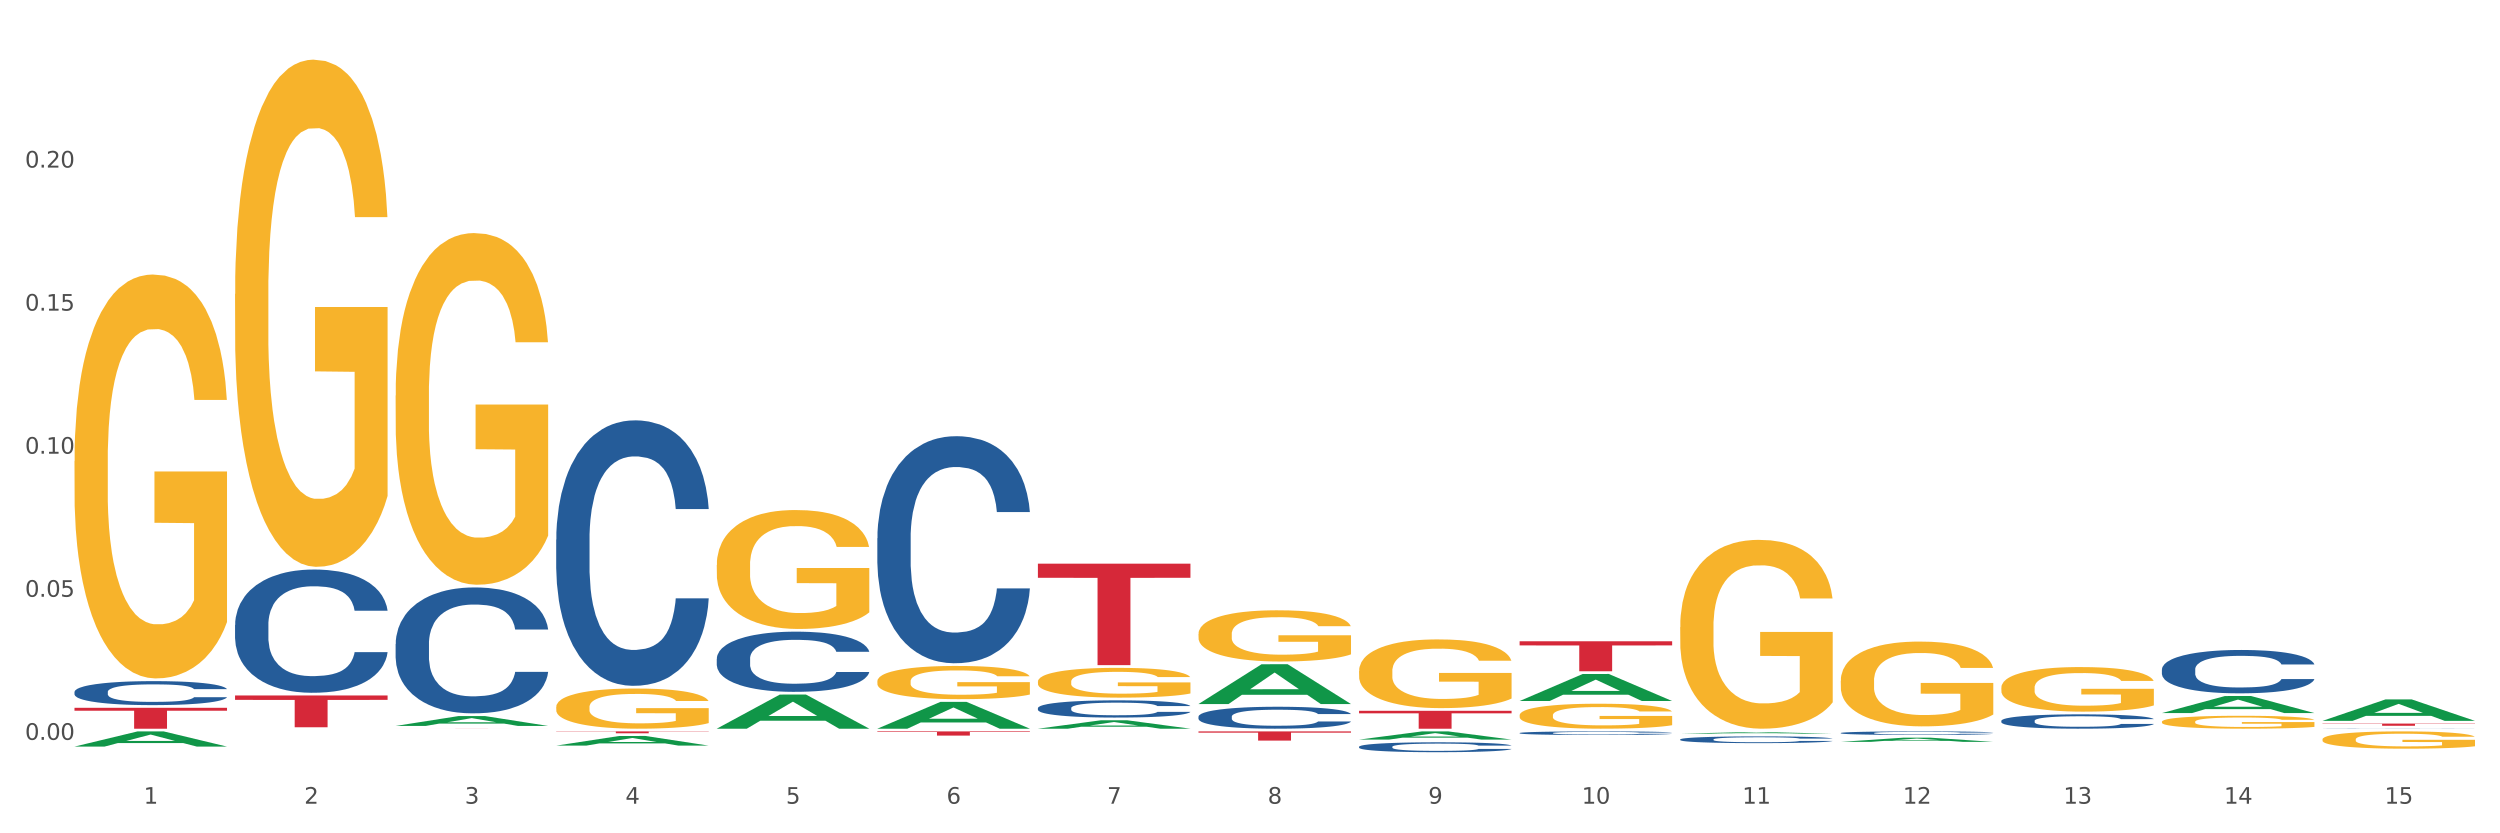 <?xml version="1.0" encoding="utf-8" standalone="no"?>
<!DOCTYPE svg PUBLIC "-//W3C//DTD SVG 1.1//EN"
  "http://www.w3.org/Graphics/SVG/1.1/DTD/svg11.dtd">
<svg xmlns:xlink="http://www.w3.org/1999/xlink" width="1080pt" height="360pt" viewBox="0 0 1080 360" xmlns="http://www.w3.org/2000/svg" version="1.1">
 <rect x="0" y="0" width="1080" height="360" fill="#333333" stroke="none"/>
 <defs>
  <style type="text/css">*{stroke-linejoin: round; stroke-linecap: butt}</style>
 </defs>
 <g id="figure_1">
  <g id="patch_1">
   <path d="M 0 360 
L 1080 360 
L 1080 0 
L 0 0 
z
" style="fill: #ffffff; stroke: #ffffff; stroke-linejoin: miter"/>
  </g>
  <g id="axes_1">
   <g id="matplotlib.axis_1">
    <g id="xtick_1">
     <g id="text_1">
      <!-- 1 -->
      <g style="fill: #4d4d4d" transform="translate(62.07 347.204) scale(0.096 -0.096)">
       <defs>
        <path id="DejaVuSans-31" d="M 794 531 
L 1825 531 
L 1825 4091 
L 703 3866 
L 703 4441 
L 1819 4666 
L 2450 4666 
L 2450 531 
L 3481 531 
L 3481 0 
L 794 0 
L 794 531 
z
" transform="scale(0.016)"/>
       </defs>
       <use xlink:href="#DejaVuSans-31"/>
      </g>
     </g>
    </g>
    <g id="xtick_2">
     <g id="text_2">
      <!-- 2 -->
      <g style="fill: #4d4d4d" transform="translate(131.436 347.204) scale(0.096 -0.096)">
       <defs>
        <path id="DejaVuSans-32" d="M 1228 531 
L 3431 531 
L 3431 0 
L 469 0 
L 469 531 
Q 828 903 1448 1529 
Q 2069 2156 2228 2338 
Q 2531 2678 2651 2914 
Q 2772 3150 2772 3378 
Q 2772 3750 2511 3984 
Q 2250 4219 1831 4219 
Q 1534 4219 1204 4116 
Q 875 4013 500 3803 
L 500 4441 
Q 881 4594 1212 4672 
Q 1544 4750 1819 4750 
Q 2544 4750 2975 4387 
Q 3406 4025 3406 3419 
Q 3406 3131 3298 2873 
Q 3191 2616 2906 2266 
Q 2828 2175 2409 1742 
Q 1991 1309 1228 531 
z
" transform="scale(0.016)"/>
       </defs>
       <use xlink:href="#DejaVuSans-32"/>
      </g>
     </g>
    </g>
    <g id="xtick_3">
     <g id="text_3">
      <!-- 3 -->
      <g style="fill: #4d4d4d" transform="translate(200.802 347.204) scale(0.096 -0.096)">
       <defs>
        <path id="DejaVuSans-33" d="M 2597 2516 
Q 3050 2419 3304 2112 
Q 3559 1806 3559 1356 
Q 3559 666 3084 287 
Q 2609 -91 1734 -91 
Q 1441 -91 1130 -33 
Q 819 25 488 141 
L 488 750 
Q 750 597 1062 519 
Q 1375 441 1716 441 
Q 2309 441 2620 675 
Q 2931 909 2931 1356 
Q 2931 1769 2642 2001 
Q 2353 2234 1838 2234 
L 1294 2234 
L 1294 2753 
L 1863 2753 
Q 2328 2753 2575 2939 
Q 2822 3125 2822 3475 
Q 2822 3834 2567 4026 
Q 2313 4219 1838 4219 
Q 1578 4219 1281 4162 
Q 984 4106 628 3988 
L 628 4550 
Q 988 4650 1302 4700 
Q 1616 4750 1894 4750 
Q 2613 4750 3031 4423 
Q 3450 4097 3450 3541 
Q 3450 3153 3228 2886 
Q 3006 2619 2597 2516 
z
" transform="scale(0.016)"/>
       </defs>
       <use xlink:href="#DejaVuSans-33"/>
      </g>
     </g>
    </g>
    <g id="xtick_4">
     <g id="text_4">
      <!-- 4 -->
      <g style="fill: #4d4d4d" transform="translate(270.169 347.204) scale(0.096 -0.096)">
       <defs>
        <path id="DejaVuSans-34" d="M 2419 4116 
L 825 1625 
L 2419 1625 
L 2419 4116 
z
M 2253 4666 
L 3047 4666 
L 3047 1625 
L 3713 1625 
L 3713 1100 
L 3047 1100 
L 3047 0 
L 2419 0 
L 2419 1100 
L 313 1100 
L 313 1709 
L 2253 4666 
z
" transform="scale(0.016)"/>
       </defs>
       <use xlink:href="#DejaVuSans-34"/>
      </g>
     </g>
    </g>
    <g id="xtick_5">
     <g id="text_5">
      <!-- 5 -->
      <g style="fill: #4d4d4d" transform="translate(339.535 347.204) scale(0.096 -0.096)">
       <defs>
        <path id="DejaVuSans-35" d="M 691 4666 
L 3169 4666 
L 3169 4134 
L 1269 4134 
L 1269 2991 
Q 1406 3038 1543 3061 
Q 1681 3084 1819 3084 
Q 2600 3084 3056 2656 
Q 3513 2228 3513 1497 
Q 3513 744 3044 326 
Q 2575 -91 1722 -91 
Q 1428 -91 1123 -41 
Q 819 9 494 109 
L 494 744 
Q 775 591 1075 516 
Q 1375 441 1709 441 
Q 2250 441 2565 725 
Q 2881 1009 2881 1497 
Q 2881 1984 2565 2268 
Q 2250 2553 1709 2553 
Q 1456 2553 1204 2497 
Q 953 2441 691 2322 
L 691 4666 
z
" transform="scale(0.016)"/>
       </defs>
       <use xlink:href="#DejaVuSans-35"/>
      </g>
     </g>
    </g>
    <g id="xtick_6">
     <g id="text_6">
      <!-- 6 -->
      <g style="fill: #4d4d4d" transform="translate(408.901 347.204) scale(0.096 -0.096)">
       <defs>
        <path id="DejaVuSans-36" d="M 2113 2584 
Q 1688 2584 1439 2293 
Q 1191 2003 1191 1497 
Q 1191 994 1439 701 
Q 1688 409 2113 409 
Q 2538 409 2786 701 
Q 3034 994 3034 1497 
Q 3034 2003 2786 2293 
Q 2538 2584 2113 2584 
z
M 3366 4563 
L 3366 3988 
Q 3128 4100 2886 4159 
Q 2644 4219 2406 4219 
Q 1781 4219 1451 3797 
Q 1122 3375 1075 2522 
Q 1259 2794 1537 2939 
Q 1816 3084 2150 3084 
Q 2853 3084 3261 2657 
Q 3669 2231 3669 1497 
Q 3669 778 3244 343 
Q 2819 -91 2113 -91 
Q 1303 -91 875 529 
Q 447 1150 447 2328 
Q 447 3434 972 4092 
Q 1497 4750 2381 4750 
Q 2619 4750 2861 4703 
Q 3103 4656 3366 4563 
z
" transform="scale(0.016)"/>
       </defs>
       <use xlink:href="#DejaVuSans-36"/>
      </g>
     </g>
    </g>
    <g id="xtick_7">
     <g id="text_7">
      <!-- 7 -->
      <g style="fill: #4d4d4d" transform="translate(478.267 347.204) scale(0.096 -0.096)">
       <defs>
        <path id="DejaVuSans-37" d="M 525 4666 
L 3525 4666 
L 3525 4397 
L 1831 0 
L 1172 0 
L 2766 4134 
L 525 4134 
L 525 4666 
z
" transform="scale(0.016)"/>
       </defs>
       <use xlink:href="#DejaVuSans-37"/>
      </g>
     </g>
    </g>
    <g id="xtick_8">
     <g id="text_8">
      <!-- 8 -->
      <g style="fill: #4d4d4d" transform="translate(547.634 347.204) scale(0.096 -0.096)">
       <defs>
        <path id="DejaVuSans-38" d="M 2034 2216 
Q 1584 2216 1326 1975 
Q 1069 1734 1069 1313 
Q 1069 891 1326 650 
Q 1584 409 2034 409 
Q 2484 409 2743 651 
Q 3003 894 3003 1313 
Q 3003 1734 2745 1975 
Q 2488 2216 2034 2216 
z
M 1403 2484 
Q 997 2584 770 2862 
Q 544 3141 544 3541 
Q 544 4100 942 4425 
Q 1341 4750 2034 4750 
Q 2731 4750 3128 4425 
Q 3525 4100 3525 3541 
Q 3525 3141 3298 2862 
Q 3072 2584 2669 2484 
Q 3125 2378 3379 2068 
Q 3634 1759 3634 1313 
Q 3634 634 3220 271 
Q 2806 -91 2034 -91 
Q 1263 -91 848 271 
Q 434 634 434 1313 
Q 434 1759 690 2068 
Q 947 2378 1403 2484 
z
M 1172 3481 
Q 1172 3119 1398 2916 
Q 1625 2713 2034 2713 
Q 2441 2713 2670 2916 
Q 2900 3119 2900 3481 
Q 2900 3844 2670 4047 
Q 2441 4250 2034 4250 
Q 1625 4250 1398 4047 
Q 1172 3844 1172 3481 
z
" transform="scale(0.016)"/>
       </defs>
       <use xlink:href="#DejaVuSans-38"/>
      </g>
     </g>
    </g>
    <g id="xtick_9">
     <g id="text_9">
      <!-- 9 -->
      <g style="fill: #4d4d4d" transform="translate(617 347.204) scale(0.096 -0.096)">
       <defs>
        <path id="DejaVuSans-39" d="M 703 97 
L 703 672 
Q 941 559 1184 500 
Q 1428 441 1663 441 
Q 2288 441 2617 861 
Q 2947 1281 2994 2138 
Q 2813 1869 2534 1725 
Q 2256 1581 1919 1581 
Q 1219 1581 811 2004 
Q 403 2428 403 3163 
Q 403 3881 828 4315 
Q 1253 4750 1959 4750 
Q 2769 4750 3195 4129 
Q 3622 3509 3622 2328 
Q 3622 1225 3098 567 
Q 2575 -91 1691 -91 
Q 1453 -91 1209 -44 
Q 966 3 703 97 
z
M 1959 2075 
Q 2384 2075 2632 2365 
Q 2881 2656 2881 3163 
Q 2881 3666 2632 3958 
Q 2384 4250 1959 4250 
Q 1534 4250 1286 3958 
Q 1038 3666 1038 3163 
Q 1038 2656 1286 2365 
Q 1534 2075 1959 2075 
z
" transform="scale(0.016)"/>
       </defs>
       <use xlink:href="#DejaVuSans-39"/>
      </g>
     </g>
    </g>
    <g id="xtick_10">
     <g id="text_10">
      <!-- 10 -->
      <g style="fill: #4d4d4d" transform="translate(683.312 347.204) scale(0.096 -0.096)">
       <defs>
        <path id="DejaVuSans-30" d="M 2034 4250 
Q 1547 4250 1301 3770 
Q 1056 3291 1056 2328 
Q 1056 1369 1301 889 
Q 1547 409 2034 409 
Q 2525 409 2770 889 
Q 3016 1369 3016 2328 
Q 3016 3291 2770 3770 
Q 2525 4250 2034 4250 
z
M 2034 4750 
Q 2819 4750 3233 4129 
Q 3647 3509 3647 2328 
Q 3647 1150 3233 529 
Q 2819 -91 2034 -91 
Q 1250 -91 836 529 
Q 422 1150 422 2328 
Q 422 3509 836 4129 
Q 1250 4750 2034 4750 
z
" transform="scale(0.016)"/>
       </defs>
       <use xlink:href="#DejaVuSans-31"/>
       <use xlink:href="#DejaVuSans-30" transform="translate(63.623 0)"/>
      </g>
     </g>
    </g>
    <g id="xtick_11">
     <g id="text_11">
      <!-- 11 -->
      <g style="fill: #4d4d4d" transform="translate(752.678 347.204) scale(0.096 -0.096)">
       <use xlink:href="#DejaVuSans-31"/>
       <use xlink:href="#DejaVuSans-31" transform="translate(63.623 0)"/>
      </g>
     </g>
    </g>
    <g id="xtick_12">
     <g id="text_12">
      <!-- 12 -->
      <g style="fill: #4d4d4d" transform="translate(822.044 347.204) scale(0.096 -0.096)">
       <use xlink:href="#DejaVuSans-31"/>
       <use xlink:href="#DejaVuSans-32" transform="translate(63.623 0)"/>
      </g>
     </g>
    </g>
    <g id="xtick_13">
     <g id="text_13">
      <!-- 13 -->
      <g style="fill: #4d4d4d" transform="translate(891.411 347.204) scale(0.096 -0.096)">
       <use xlink:href="#DejaVuSans-31"/>
       <use xlink:href="#DejaVuSans-33" transform="translate(63.623 0)"/>
      </g>
     </g>
    </g>
    <g id="xtick_14">
     <g id="text_14">
      <!-- 14 -->
      <g style="fill: #4d4d4d" transform="translate(960.777 347.204) scale(0.096 -0.096)">
       <use xlink:href="#DejaVuSans-31"/>
       <use xlink:href="#DejaVuSans-34" transform="translate(63.623 0)"/>
      </g>
     </g>
    </g>
    <g id="xtick_15">
     <g id="text_15">
      <!-- 15 -->
      <g style="fill: #4d4d4d" transform="translate(1030.143 347.204) scale(0.096 -0.096)">
       <use xlink:href="#DejaVuSans-31"/>
       <use xlink:href="#DejaVuSans-35" transform="translate(63.623 0)"/>
      </g>
     </g>
    </g>
    <g id="xtick_16"/>
    <g id="xtick_17"/>
    <g id="xtick_18"/>
    <g id="xtick_19"/>
    <g id="xtick_20"/>
    <g id="xtick_21"/>
    <g id="xtick_22"/>
    <g id="xtick_23"/>
    <g id="xtick_24"/>
    <g id="xtick_25"/>
    <g id="xtick_26"/>
    <g id="xtick_27"/>
    <g id="xtick_28"/>
    <g id="xtick_29"/>
   </g>
   <g id="matplotlib.axis_2">
    <g id="ytick_1">
     <g id="text_16">
      <!-- 0.00 -->
      <g style="fill: #4d4d4d" transform="translate(10.8 319.607) scale(0.096 -0.096)">
       <defs>
        <path id="DejaVuSans-2e" d="M 684 794 
L 1344 794 
L 1344 0 
L 684 0 
L 684 794 
z
" transform="scale(0.016)"/>
       </defs>
       <use xlink:href="#DejaVuSans-30"/>
       <use xlink:href="#DejaVuSans-2e" transform="translate(63.623 0)"/>
       <use xlink:href="#DejaVuSans-30" transform="translate(95.41 0)"/>
       <use xlink:href="#DejaVuSans-30" transform="translate(159.033 0)"/>
      </g>
     </g>
    </g>
    <g id="ytick_2">
     <g id="text_17">
      <!-- 0.05 -->
      <g style="fill: #4d4d4d" transform="translate(10.8 257.803) scale(0.096 -0.096)">
       <use xlink:href="#DejaVuSans-30"/>
       <use xlink:href="#DejaVuSans-2e" transform="translate(63.623 0)"/>
       <use xlink:href="#DejaVuSans-30" transform="translate(95.41 0)"/>
       <use xlink:href="#DejaVuSans-35" transform="translate(159.033 0)"/>
      </g>
     </g>
    </g>
    <g id="ytick_3">
     <g id="text_18">
      <!-- 0.10 -->
      <g style="fill: #4d4d4d" transform="translate(10.8 195.999) scale(0.096 -0.096)">
       <use xlink:href="#DejaVuSans-30"/>
       <use xlink:href="#DejaVuSans-2e" transform="translate(63.623 0)"/>
       <use xlink:href="#DejaVuSans-31" transform="translate(95.41 0)"/>
       <use xlink:href="#DejaVuSans-30" transform="translate(159.033 0)"/>
      </g>
     </g>
    </g>
    <g id="ytick_4">
     <g id="text_19">
      <!-- 0.15 -->
      <g style="fill: #4d4d4d" transform="translate(10.8 134.196) scale(0.096 -0.096)">
       <use xlink:href="#DejaVuSans-30"/>
       <use xlink:href="#DejaVuSans-2e" transform="translate(63.623 0)"/>
       <use xlink:href="#DejaVuSans-31" transform="translate(95.41 0)"/>
       <use xlink:href="#DejaVuSans-35" transform="translate(159.033 0)"/>
      </g>
     </g>
    </g>
    <g id="ytick_5">
     <g id="text_20">
      <!-- 0.20 -->
      <g style="fill: #4d4d4d" transform="translate(10.8 72.392) scale(0.096 -0.096)">
       <use xlink:href="#DejaVuSans-30"/>
       <use xlink:href="#DejaVuSans-2e" transform="translate(63.623 0)"/>
       <use xlink:href="#DejaVuSans-32" transform="translate(95.41 0)"/>
       <use xlink:href="#DejaVuSans-30" transform="translate(159.033 0)"/>
      </g>
     </g>
    </g>
    <g id="ytick_6"/>
    <g id="ytick_7"/>
    <g id="ytick_8"/>
    <g id="ytick_9"/>
    <g id="ytick_10"/>
   </g>
   <g id="PolyCollection_1">
    <path d="M 32.175 322.517 
L 32.243 322.511 
L 59.417 315.966 
L 70.695 315.96 
L 98.073 322.529 
L 85.029 322.529 
L 79.119 321 
L 51.061 321 
L 50.857 321.024 
L 45.151 322.529 
L 32.175 322.529 
L 32.175 322.517 
L 54.594 320.087 
L 75.586 320.08 
L 65.192 317.36 
L 65.056 317.348 
L 64.92 317.366 
L 54.526 320.08 
L 54.594 320.087 
L 32.175 322.517 
z
" clip-path="url(#p9d1e792024)" style="fill: #109648"/>
    <path d="M 170.907 314.765 
L 236.805 314.765 
L 236.805 314.77 
L 210.883 314.77 
L 210.883 314.799 
L 196.673 314.799 
L 196.673 314.77 
L 170.907 314.77 
L 170.907 314.765 
L 170.907 314.765 
z
" clip-path="url(#p9d1e792024)" style="fill: #d62839"/>
    <path d="M 101.541 300.443 
L 167.439 300.443 
L 167.439 302.353 
L 141.517 302.366 
L 141.517 314.186 
L 127.307 314.186 
L 127.307 302.366 
L 101.541 302.353 
L 101.541 300.456 
L 101.541 300.443 
z
" clip-path="url(#p9d1e792024)" style="fill: #d62839"/>
    <path d="M 32.175 305.773 
L 98.073 305.773 
L 98.073 307.027 
L 72.151 307.036 
L 72.151 314.799 
L 57.941 314.799 
L 57.941 307.036 
L 32.175 307.027 
L 32.175 305.781 
L 32.175 305.773 
z
" clip-path="url(#p9d1e792024)" style="fill: #d62839"/>
    <path d="M 32.175 199.223 
L 32.253 199.064 
L 32.253 193.327 
L 32.408 188.387 
L 33.186 176.435 
L 34.353 166.554 
L 35.209 161.295 
L 36.065 156.993 
L 37.076 152.69 
L 38.321 148.228 
L 40.578 141.694 
L 41.978 138.348 
L 43.69 134.842 
L 46.802 129.742 
L 49.058 126.874 
L 51.392 124.484 
L 55.204 121.615 
L 57.694 120.34 
L 60.339 119.384 
L 63.529 118.747 
L 65.941 118.587 
L 71.231 119.065 
L 75.744 120.5 
L 77.922 121.615 
L 80.723 123.527 
L 82.201 124.802 
L 84.613 127.352 
L 87.103 130.699 
L 88.815 133.567 
L 91.382 138.985 
L 93.327 144.403 
L 95.116 151.096 
L 96.05 155.718 
L 96.75 160.021 
L 97.373 164.961 
L 97.995 172.769 
L 83.991 172.769 
L 83.446 167.192 
L 82.59 161.933 
L 81.346 156.833 
L 80.256 153.646 
L 78.389 149.662 
L 76.677 147.113 
L 74.888 145.2 
L 72.71 143.607 
L 70.998 142.81 
L 68.586 142.172 
L 63.84 142.332 
L 60.65 143.607 
L 58.472 145.2 
L 57.071 146.634 
L 55.827 148.228 
L 54.426 150.459 
L 52.792 153.806 
L 51.625 156.833 
L 50.458 160.658 
L 49.525 164.483 
L 48.669 168.945 
L 47.969 173.725 
L 47.424 178.666 
L 46.957 184.721 
L 46.568 194.761 
L 46.568 216.593 
L 46.724 221.533 
L 47.113 228.067 
L 47.58 233.007 
L 48.358 238.903 
L 49.058 242.887 
L 50.381 248.624 
L 51.859 253.405 
L 53.026 256.433 
L 54.193 258.983 
L 56.216 262.489 
L 58.472 265.357 
L 60.417 267.11 
L 63.062 268.704 
L 64.852 269.341 
L 66.408 269.66 
L 70.22 269.66 
L 72.943 269.182 
L 75.977 268.066 
L 78.311 266.632 
L 80.256 264.879 
L 82.435 262.01 
L 83.835 259.301 
L 83.835 225.995 
L 66.719 225.836 
L 66.719 203.685 
L 98.073 203.685 
L 98.073 268.704 
L 96.75 272.05 
L 95.272 275.078 
L 93.716 277.787 
L 91.382 281.134 
L 88.581 284.321 
L 86.091 286.552 
L 83.446 288.464 
L 80.334 290.217 
L 76.288 291.811 
L 73.799 292.448 
L 70.687 292.926 
L 67.03 293.086 
L 63.84 292.767 
L 60.728 291.97 
L 57.461 290.536 
L 54.271 288.464 
L 51.859 286.392 
L 49.447 283.843 
L 46.879 280.496 
L 44.857 277.309 
L 43.301 274.44 
L 41.589 270.775 
L 39.722 265.994 
L 38.321 261.692 
L 37.076 257.23 
L 35.754 251.493 
L 34.82 246.553 
L 33.887 240.338 
L 33.342 235.716 
L 32.72 228.545 
L 32.253 218.505 
L 32.175 199.223 
z
" clip-path="url(#p9d1e792024)" style="fill: #f7b32b"/>
    <path d="M 32.175 298.904 
L 32.253 298.894 
L 32.253 298.629 
L 32.487 298.27 
L 33.343 297.607 
L 34.434 297.105 
L 36.303 296.518 
L 37.316 296.272 
L 38.64 295.998 
L 41.366 295.553 
L 44.482 295.174 
L 46.663 294.966 
L 48.299 294.833 
L 51.96 294.597 
L 54.063 294.492 
L 56.244 294.407 
L 58.114 294.35 
L 61.229 294.284 
L 63.722 294.256 
L 66.604 294.246 
L 69.019 294.256 
L 72.212 294.294 
L 76.886 294.407 
L 78.677 294.474 
L 81.092 294.587 
L 83.585 294.739 
L 85.61 294.89 
L 87.947 295.108 
L 90.361 295.392 
L 92.698 295.751 
L 94.334 296.083 
L 95.658 296.433 
L 96.827 296.859 
L 97.683 297.323 
L 98.073 297.711 
L 83.818 297.711 
L 83.429 297.361 
L 82.65 296.982 
L 81.871 296.727 
L 81.014 296.518 
L 79.69 296.282 
L 78.522 296.13 
L 76.574 295.95 
L 74.783 295.837 
L 73.303 295.77 
L 71.511 295.714 
L 67.694 295.657 
L 64.968 295.657 
L 63.255 295.676 
L 61.151 295.723 
L 59.36 295.789 
L 57.257 295.903 
L 55.621 296.026 
L 53.985 296.187 
L 53.05 296.301 
L 51.648 296.509 
L 50.714 296.679 
L 49.467 296.973 
L 48.766 297.181 
L 47.52 297.721 
L 46.975 298.118 
L 46.741 298.393 
L 46.585 298.696 
L 46.585 300.172 
L 47.053 300.835 
L 47.442 301.119 
L 48.065 301.441 
L 49.234 301.857 
L 50.947 302.264 
L 52.739 302.558 
L 54.219 302.738 
L 55.621 302.87 
L 57.023 302.974 
L 58.737 303.069 
L 60.139 303.126 
L 62.242 303.183 
L 64.734 303.211 
L 66.682 303.211 
L 70.654 303.164 
L 72.446 303.116 
L 74.16 303.05 
L 76.029 302.946 
L 77.509 302.832 
L 78.366 302.747 
L 79.768 302.567 
L 80.858 302.378 
L 81.793 302.16 
L 82.416 301.971 
L 83.117 301.687 
L 83.663 301.365 
L 83.818 301.195 
L 98.073 301.195 
L 97.761 301.536 
L 97.216 301.867 
L 96.126 302.312 
L 95.269 302.567 
L 93.945 302.88 
L 92.542 303.145 
L 90.595 303.438 
L 88.804 303.656 
L 86.934 303.845 
L 84.909 304.016 
L 81.248 304.252 
L 79.924 304.319 
L 77.12 304.432 
L 74.939 304.499 
L 71.745 304.565 
L 68.473 304.603 
L 65.046 304.612 
L 62.008 304.593 
L 58.659 304.536 
L 56.556 304.48 
L 54.219 304.394 
L 51.493 304.262 
L 48.922 304.101 
L 46.507 303.912 
L 44.248 303.694 
L 42.145 303.448 
L 39.419 303.041 
L 37.394 302.643 
L 35.914 302.274 
L 34.901 301.962 
L 33.889 301.564 
L 33.343 301.289 
L 32.487 300.627 
L 32.175 300.011 
L 32.175 298.904 
z
" clip-path="url(#p9d1e792024)" style="fill: #255c99"/>
    <path d="M 101.541 269.961 
L 101.619 269.912 
L 101.619 268.55 
L 101.853 266.703 
L 102.71 263.299 
L 103.8 260.721 
L 105.67 257.707 
L 106.682 256.442 
L 108.006 255.032 
L 110.733 252.747 
L 113.848 250.802 
L 116.029 249.732 
L 117.665 249.051 
L 121.326 247.835 
L 123.429 247.301 
L 125.61 246.863 
L 127.48 246.571 
L 130.595 246.231 
L 133.088 246.085 
L 135.97 246.036 
L 138.385 246.085 
L 141.578 246.279 
L 146.252 246.863 
L 148.044 247.203 
L 150.458 247.787 
L 152.951 248.565 
L 154.976 249.343 
L 157.313 250.461 
L 159.728 251.92 
L 162.064 253.768 
L 163.7 255.47 
L 165.024 257.269 
L 166.193 259.457 
L 167.05 261.84 
L 167.439 263.834 
L 153.185 263.834 
L 152.795 262.034 
L 152.016 260.089 
L 151.237 258.776 
L 150.38 257.707 
L 149.056 256.491 
L 147.888 255.713 
L 145.941 254.789 
L 144.149 254.206 
L 142.669 253.865 
L 140.877 253.573 
L 137.061 253.282 
L 134.334 253.282 
L 132.621 253.379 
L 130.518 253.622 
L 128.726 253.962 
L 126.623 254.546 
L 124.987 255.178 
L 123.351 256.005 
L 122.417 256.588 
L 121.015 257.658 
L 120.08 258.533 
L 118.834 260.041 
L 118.133 261.11 
L 116.886 263.882 
L 116.341 265.925 
L 116.107 267.335 
L 115.952 268.891 
L 115.952 276.476 
L 116.419 279.88 
L 116.808 281.339 
L 117.431 282.992 
L 118.6 285.132 
L 120.314 287.223 
L 122.105 288.73 
L 123.585 289.654 
L 124.987 290.335 
L 126.389 290.87 
L 128.103 291.356 
L 129.505 291.648 
L 131.608 291.94 
L 134.101 292.086 
L 136.048 292.086 
L 140.021 291.842 
L 141.812 291.599 
L 143.526 291.259 
L 145.395 290.724 
L 146.875 290.141 
L 147.732 289.703 
L 149.134 288.779 
L 150.225 287.806 
L 151.159 286.688 
L 151.783 285.716 
L 152.484 284.257 
L 153.029 282.603 
L 153.185 281.728 
L 167.439 281.728 
L 167.128 283.479 
L 166.582 285.181 
L 165.492 287.466 
L 164.635 288.779 
L 163.311 290.384 
L 161.909 291.745 
L 159.961 293.253 
L 158.17 294.371 
L 156.3 295.344 
L 154.275 296.219 
L 150.614 297.434 
L 149.29 297.775 
L 146.486 298.358 
L 144.305 298.699 
L 141.111 299.039 
L 137.84 299.234 
L 134.412 299.282 
L 131.374 299.185 
L 128.025 298.893 
L 125.922 298.602 
L 123.585 298.164 
L 120.859 297.483 
L 118.288 296.656 
L 115.874 295.684 
L 113.615 294.566 
L 111.512 293.301 
L 108.785 291.21 
L 106.76 289.168 
L 105.28 287.272 
L 104.267 285.667 
L 103.255 283.625 
L 102.71 282.214 
L 101.853 278.811 
L 101.541 275.65 
L 101.541 269.961 
z
" clip-path="url(#p9d1e792024)" style="fill: #255c99"/>
    <path d="M 170.907 278.213 
L 170.985 278.163 
L 170.985 276.772 
L 171.219 274.885 
L 172.076 271.407 
L 173.166 268.775 
L 175.036 265.695 
L 176.048 264.403 
L 177.373 262.963 
L 180.099 260.628 
L 183.215 258.641 
L 185.396 257.548 
L 187.031 256.852 
L 190.692 255.611 
L 192.796 255.064 
L 194.977 254.617 
L 196.846 254.319 
L 199.962 253.971 
L 202.454 253.822 
L 205.336 253.773 
L 207.751 253.822 
L 210.945 254.021 
L 215.618 254.617 
L 217.41 254.965 
L 219.825 255.561 
L 222.317 256.356 
L 224.342 257.151 
L 226.679 258.293 
L 229.094 259.783 
L 231.431 261.671 
L 233.066 263.41 
L 234.391 265.248 
L 235.559 267.483 
L 236.416 269.917 
L 236.805 271.954 
L 222.551 271.954 
L 222.161 270.116 
L 221.382 268.129 
L 220.604 266.788 
L 219.747 265.695 
L 218.422 264.453 
L 217.254 263.658 
L 215.307 262.714 
L 213.515 262.118 
L 212.035 261.77 
L 210.244 261.472 
L 206.427 261.174 
L 203.701 261.174 
L 201.987 261.274 
L 199.884 261.522 
L 198.092 261.87 
L 195.989 262.466 
L 194.353 263.112 
L 192.718 263.956 
L 191.783 264.552 
L 190.381 265.645 
L 189.446 266.539 
L 188.2 268.079 
L 187.499 269.172 
L 186.252 272.004 
L 185.707 274.09 
L 185.474 275.531 
L 185.318 277.12 
L 185.318 284.87 
L 185.785 288.347 
L 186.175 289.837 
L 186.798 291.526 
L 187.966 293.712 
L 189.68 295.848 
L 191.471 297.388 
L 192.951 298.332 
L 194.353 299.027 
L 195.755 299.574 
L 197.469 300.07 
L 198.871 300.368 
L 200.974 300.667 
L 203.467 300.816 
L 205.414 300.816 
L 209.387 300.567 
L 211.178 300.319 
L 212.892 299.971 
L 214.761 299.425 
L 216.241 298.829 
L 217.098 298.381 
L 218.5 297.438 
L 219.591 296.444 
L 220.526 295.302 
L 221.149 294.308 
L 221.85 292.818 
L 222.395 291.129 
L 222.551 290.235 
L 236.805 290.235 
L 236.494 292.023 
L 235.949 293.762 
L 234.858 296.096 
L 234.001 297.438 
L 232.677 299.077 
L 231.275 300.468 
L 229.328 302.008 
L 227.536 303.15 
L 225.667 304.144 
L 223.641 305.038 
L 219.98 306.28 
L 218.656 306.628 
L 215.852 307.224 
L 213.671 307.571 
L 210.477 307.919 
L 207.206 308.118 
L 203.779 308.168 
L 200.741 308.068 
L 197.391 307.77 
L 195.288 307.472 
L 192.951 307.025 
L 190.225 306.33 
L 187.655 305.485 
L 185.24 304.492 
L 182.981 303.349 
L 180.878 302.057 
L 178.152 299.921 
L 176.126 297.835 
L 174.646 295.898 
L 173.634 294.258 
L 172.621 292.172 
L 172.076 290.731 
L 171.219 287.254 
L 170.907 284.025 
L 170.907 278.213 
z
" clip-path="url(#p9d1e792024)" style="fill: #255c99"/>
    <path d="M 240.274 315.96 
L 306.172 315.96 
L 306.172 316.073 
L 280.25 316.074 
L 280.25 316.776 
L 266.039 316.776 
L 266.039 316.074 
L 240.274 316.073 
L 240.274 315.961 
L 240.274 315.96 
z
" clip-path="url(#p9d1e792024)" style="fill: #d62839"/>
    <path d="M 240.274 233.12 
L 240.352 233.016 
L 240.352 230.083 
L 240.585 226.103 
L 241.442 218.771 
L 242.533 213.22 
L 244.402 206.726 
L 245.415 204.003 
L 246.739 200.965 
L 249.465 196.042 
L 252.581 191.853 
L 254.762 189.548 
L 256.398 188.082 
L 260.059 185.463 
L 262.162 184.311 
L 264.343 183.369 
L 266.212 182.74 
L 269.328 182.007 
L 271.821 181.693 
L 274.703 181.588 
L 277.117 181.693 
L 280.311 182.112 
L 284.985 183.369 
L 286.776 184.102 
L 289.191 185.359 
L 291.683 187.035 
L 293.709 188.71 
L 296.045 191.119 
L 298.46 194.262 
L 300.797 198.242 
L 302.433 201.908 
L 303.757 205.783 
L 304.925 210.496 
L 305.782 215.629 
L 306.172 219.923 
L 291.917 219.923 
L 291.528 216.048 
L 290.749 211.858 
L 289.97 209.03 
L 289.113 206.726 
L 287.789 204.107 
L 286.62 202.431 
L 284.673 200.441 
L 282.881 199.184 
L 281.401 198.451 
L 279.61 197.823 
L 275.793 197.194 
L 273.067 197.194 
L 271.353 197.404 
L 269.25 197.928 
L 267.458 198.661 
L 265.355 199.918 
L 263.72 201.279 
L 262.084 203.06 
L 261.149 204.317 
L 259.747 206.621 
L 258.812 208.506 
L 257.566 211.753 
L 256.865 214.058 
L 255.619 220.028 
L 255.073 224.427 
L 254.84 227.464 
L 254.684 230.816 
L 254.684 247.156 
L 255.151 254.487 
L 255.541 257.63 
L 256.164 261.191 
L 257.332 265.799 
L 259.046 270.303 
L 260.838 273.55 
L 262.318 275.54 
L 263.72 277.006 
L 265.122 278.159 
L 266.835 279.206 
L 268.237 279.834 
L 270.341 280.463 
L 272.833 280.777 
L 274.78 280.777 
L 278.753 280.253 
L 280.545 279.73 
L 282.258 278.997 
L 284.128 277.844 
L 285.608 276.588 
L 286.465 275.645 
L 287.867 273.655 
L 288.957 271.56 
L 289.892 269.151 
L 290.515 267.056 
L 291.216 263.914 
L 291.761 260.353 
L 291.917 258.467 
L 306.172 258.467 
L 305.86 262.238 
L 305.315 265.904 
L 304.224 270.827 
L 303.367 273.655 
L 302.043 277.111 
L 300.641 280.044 
L 298.694 283.291 
L 296.902 285.7 
L 295.033 287.795 
L 293.008 289.68 
L 289.347 292.299 
L 288.022 293.032 
L 285.218 294.289 
L 283.037 295.022 
L 279.844 295.755 
L 276.572 296.174 
L 273.145 296.279 
L 270.107 296.069 
L 266.757 295.441 
L 264.654 294.812 
L 262.318 293.87 
L 259.591 292.403 
L 257.021 290.623 
L 254.606 288.528 
L 252.347 286.119 
L 250.244 283.396 
L 247.518 278.892 
L 245.493 274.493 
L 244.013 270.408 
L 243 266.951 
L 241.987 262.552 
L 241.442 259.515 
L 240.585 252.183 
L 240.274 245.375 
L 240.274 233.12 
z
" clip-path="url(#p9d1e792024)" style="fill: #255c99"/>
    <path d="M 448.372 305.89 
L 448.45 305.883 
L 448.45 305.693 
L 448.684 305.434 
L 449.541 304.958 
L 450.631 304.597 
L 452.501 304.176 
L 453.513 303.999 
L 454.837 303.802 
L 457.564 303.482 
L 460.679 303.21 
L 462.861 303.06 
L 464.496 302.965 
L 468.157 302.795 
L 470.26 302.72 
L 472.441 302.659 
L 474.311 302.618 
L 477.427 302.571 
L 479.919 302.55 
L 482.801 302.543 
L 485.216 302.55 
L 488.41 302.577 
L 493.083 302.659 
L 494.875 302.707 
L 497.289 302.788 
L 499.782 302.897 
L 501.807 303.006 
L 504.144 303.162 
L 506.559 303.366 
L 508.896 303.625 
L 510.531 303.863 
L 511.856 304.115 
L 513.024 304.421 
L 513.881 304.754 
L 514.27 305.033 
L 500.016 305.033 
L 499.626 304.781 
L 498.847 304.509 
L 498.068 304.325 
L 497.212 304.176 
L 495.887 304.006 
L 494.719 303.897 
L 492.772 303.768 
L 490.98 303.686 
L 489.5 303.638 
L 487.709 303.598 
L 483.892 303.557 
L 481.165 303.557 
L 479.452 303.57 
L 477.349 303.604 
L 475.557 303.652 
L 473.454 303.734 
L 471.818 303.822 
L 470.183 303.938 
L 469.248 304.019 
L 467.846 304.169 
L 466.911 304.291 
L 465.665 304.502 
L 464.964 304.652 
L 463.717 305.04 
L 463.172 305.325 
L 462.938 305.522 
L 462.783 305.74 
L 462.783 306.801 
L 463.25 307.277 
L 463.639 307.481 
L 464.263 307.713 
L 465.431 308.012 
L 467.145 308.304 
L 468.936 308.515 
L 470.416 308.644 
L 471.818 308.74 
L 473.22 308.815 
L 474.934 308.883 
L 476.336 308.923 
L 478.439 308.964 
L 480.932 308.985 
L 482.879 308.985 
L 486.852 308.951 
L 488.643 308.917 
L 490.357 308.869 
L 492.226 308.794 
L 493.706 308.712 
L 494.563 308.651 
L 495.965 308.522 
L 497.056 308.386 
L 497.99 308.23 
L 498.614 308.094 
L 499.315 307.889 
L 499.86 307.658 
L 500.016 307.536 
L 514.27 307.536 
L 513.959 307.781 
L 513.413 308.019 
L 512.323 308.338 
L 511.466 308.522 
L 510.142 308.746 
L 508.74 308.937 
L 506.792 309.148 
L 505.001 309.304 
L 503.131 309.44 
L 501.106 309.563 
L 497.445 309.733 
L 496.121 309.78 
L 493.317 309.862 
L 491.136 309.91 
L 487.942 309.957 
L 484.671 309.984 
L 481.243 309.991 
L 478.206 309.978 
L 474.856 309.937 
L 472.753 309.896 
L 470.416 309.835 
L 467.69 309.74 
L 465.119 309.624 
L 462.705 309.488 
L 460.446 309.331 
L 458.343 309.155 
L 455.616 308.862 
L 453.591 308.576 
L 452.111 308.311 
L 451.099 308.087 
L 450.086 307.801 
L 449.541 307.604 
L 448.684 307.128 
L 448.372 306.686 
L 448.372 305.89 
z
" clip-path="url(#p9d1e792024)" style="fill: #255c99"/>
    <path d="M 517.739 309.577 
L 517.816 309.568 
L 517.816 309.326 
L 518.05 308.997 
L 518.907 308.39 
L 519.997 307.931 
L 521.867 307.394 
L 522.88 307.169 
L 524.204 306.918 
L 526.93 306.511 
L 530.046 306.165 
L 532.227 305.974 
L 533.863 305.853 
L 537.523 305.636 
L 539.627 305.541 
L 541.808 305.463 
L 543.677 305.411 
L 546.793 305.35 
L 549.285 305.325 
L 552.167 305.316 
L 554.582 305.325 
L 557.776 305.359 
L 562.449 305.463 
L 564.241 305.524 
L 566.656 305.628 
L 569.148 305.766 
L 571.173 305.905 
L 573.51 306.104 
L 575.925 306.364 
L 578.262 306.693 
L 579.898 306.996 
L 581.222 307.316 
L 582.39 307.706 
L 583.247 308.13 
L 583.636 308.486 
L 569.382 308.486 
L 568.992 308.165 
L 568.214 307.819 
L 567.435 307.585 
L 566.578 307.394 
L 565.254 307.178 
L 564.085 307.039 
L 562.138 306.875 
L 560.346 306.771 
L 558.866 306.71 
L 557.075 306.658 
L 553.258 306.606 
L 550.532 306.606 
L 548.818 306.624 
L 546.715 306.667 
L 544.923 306.727 
L 542.82 306.831 
L 541.184 306.944 
L 539.549 307.091 
L 538.614 307.195 
L 537.212 307.386 
L 536.277 307.542 
L 535.031 307.81 
L 534.33 308.001 
L 533.084 308.494 
L 532.538 308.858 
L 532.305 309.109 
L 532.149 309.386 
L 532.149 310.737 
L 532.616 311.343 
L 533.006 311.603 
L 533.629 311.898 
L 534.797 312.279 
L 536.511 312.651 
L 538.302 312.92 
L 539.782 313.084 
L 541.184 313.205 
L 542.587 313.301 
L 544.3 313.387 
L 545.702 313.439 
L 547.805 313.491 
L 550.298 313.517 
L 552.245 313.517 
L 556.218 313.474 
L 558.009 313.431 
L 559.723 313.37 
L 561.593 313.275 
L 563.073 313.171 
L 563.929 313.093 
L 565.331 312.928 
L 566.422 312.755 
L 567.357 312.556 
L 567.98 312.383 
L 568.681 312.123 
L 569.226 311.828 
L 569.382 311.673 
L 583.636 311.673 
L 583.325 311.984 
L 582.78 312.287 
L 581.689 312.694 
L 580.832 312.928 
L 579.508 313.214 
L 578.106 313.457 
L 576.159 313.725 
L 574.367 313.924 
L 572.498 314.097 
L 570.472 314.253 
L 566.811 314.47 
L 565.487 314.53 
L 562.683 314.634 
L 560.502 314.695 
L 557.308 314.756 
L 554.037 314.79 
L 550.61 314.799 
L 547.572 314.782 
L 544.222 314.73 
L 542.119 314.678 
L 539.782 314.6 
L 537.056 314.479 
L 534.486 314.331 
L 532.071 314.158 
L 529.812 313.959 
L 527.709 313.734 
L 524.983 313.361 
L 522.957 312.998 
L 521.477 312.66 
L 520.465 312.374 
L 519.452 312.01 
L 518.907 311.759 
L 518.05 311.153 
L 517.739 310.59 
L 517.739 309.577 
z
" clip-path="url(#p9d1e792024)" style="fill: #255c99"/>
    <path d="M 587.105 322.591 
L 587.183 322.587 
L 587.183 322.478 
L 587.416 322.329 
L 588.273 322.056 
L 589.364 321.848 
L 591.233 321.606 
L 592.246 321.504 
L 593.57 321.391 
L 596.296 321.207 
L 599.412 321.051 
L 601.593 320.965 
L 603.229 320.91 
L 606.89 320.812 
L 608.993 320.769 
L 611.174 320.734 
L 613.043 320.71 
L 616.159 320.683 
L 618.652 320.671 
L 621.534 320.667 
L 623.948 320.671 
L 627.142 320.687 
L 631.816 320.734 
L 633.607 320.761 
L 636.022 320.808 
L 638.514 320.871 
L 640.54 320.933 
L 642.877 321.023 
L 645.291 321.141 
L 647.628 321.289 
L 649.264 321.426 
L 650.588 321.571 
L 651.756 321.747 
L 652.613 321.938 
L 653.003 322.099 
L 638.748 322.099 
L 638.359 321.954 
L 637.58 321.798 
L 636.801 321.692 
L 635.944 321.606 
L 634.62 321.508 
L 633.451 321.446 
L 631.504 321.371 
L 629.713 321.324 
L 628.233 321.297 
L 626.441 321.273 
L 622.624 321.25 
L 619.898 321.25 
L 618.184 321.258 
L 616.081 321.277 
L 614.29 321.305 
L 612.186 321.352 
L 610.551 321.403 
L 608.915 321.469 
L 607.98 321.516 
L 606.578 321.602 
L 605.643 321.672 
L 604.397 321.794 
L 603.696 321.88 
L 602.45 322.103 
L 601.905 322.267 
L 601.671 322.38 
L 601.515 322.505 
L 601.515 323.115 
L 601.982 323.389 
L 602.372 323.506 
L 602.995 323.639 
L 604.163 323.811 
L 605.877 323.98 
L 607.669 324.101 
L 609.149 324.175 
L 610.551 324.23 
L 611.953 324.273 
L 613.666 324.312 
L 615.069 324.336 
L 617.172 324.359 
L 619.664 324.371 
L 621.612 324.371 
L 625.584 324.351 
L 627.376 324.332 
L 629.089 324.304 
L 630.959 324.261 
L 632.439 324.214 
L 633.296 324.179 
L 634.698 324.105 
L 635.788 324.027 
L 636.723 323.937 
L 637.346 323.858 
L 638.047 323.741 
L 638.592 323.608 
L 638.748 323.538 
L 653.003 323.538 
L 652.691 323.679 
L 652.146 323.815 
L 651.055 323.999 
L 650.199 324.105 
L 648.874 324.234 
L 647.472 324.343 
L 645.525 324.465 
L 643.733 324.555 
L 641.864 324.633 
L 639.839 324.703 
L 636.178 324.801 
L 634.853 324.828 
L 632.049 324.875 
L 629.868 324.903 
L 626.675 324.93 
L 623.403 324.946 
L 619.976 324.95 
L 616.938 324.942 
L 613.589 324.918 
L 611.485 324.895 
L 609.149 324.86 
L 606.422 324.805 
L 603.852 324.738 
L 601.437 324.66 
L 599.178 324.57 
L 597.075 324.468 
L 594.349 324.3 
L 592.324 324.136 
L 590.844 323.984 
L 589.831 323.855 
L 588.818 323.69 
L 588.273 323.577 
L 587.416 323.303 
L 587.105 323.049 
L 587.105 322.591 
z
" clip-path="url(#p9d1e792024)" style="fill: #255c99"/>
    <path d="M 656.471 316.662 
L 656.549 316.66 
L 656.549 316.62 
L 656.783 316.566 
L 657.639 316.466 
L 658.73 316.391 
L 660.599 316.302 
L 661.612 316.265 
L 662.936 316.224 
L 665.662 316.157 
L 668.778 316.1 
L 670.959 316.068 
L 672.595 316.048 
L 676.256 316.013 
L 678.359 315.997 
L 680.54 315.984 
L 682.41 315.975 
L 685.525 315.965 
L 688.018 315.961 
L 690.9 315.96 
L 693.315 315.961 
L 696.508 315.967 
L 701.182 315.984 
L 702.973 315.994 
L 705.388 316.011 
L 707.881 316.034 
L 709.906 316.057 
L 712.243 316.09 
L 714.657 316.132 
L 716.994 316.187 
L 718.63 316.237 
L 719.954 316.289 
L 721.123 316.353 
L 721.979 316.423 
L 722.369 316.482 
L 708.114 316.482 
L 707.725 316.429 
L 706.946 316.372 
L 706.167 316.334 
L 705.31 316.302 
L 703.986 316.266 
L 702.818 316.244 
L 700.87 316.217 
L 699.079 316.199 
L 697.599 316.189 
L 695.807 316.181 
L 691.99 316.172 
L 689.264 316.172 
L 687.55 316.175 
L 685.447 316.182 
L 683.656 316.192 
L 681.553 316.209 
L 679.917 316.228 
L 678.281 316.252 
L 677.346 316.269 
L 675.944 316.301 
L 675.01 316.326 
L 673.763 316.371 
L 673.062 316.402 
L 671.816 316.483 
L 671.271 316.543 
L 671.037 316.585 
L 670.881 316.63 
L 670.881 316.853 
L 671.349 316.953 
L 671.738 316.995 
L 672.361 317.044 
L 673.53 317.107 
L 675.243 317.168 
L 677.035 317.212 
L 678.515 317.239 
L 679.917 317.259 
L 681.319 317.275 
L 683.033 317.289 
L 684.435 317.298 
L 686.538 317.306 
L 689.03 317.311 
L 690.978 317.311 
L 694.95 317.304 
L 696.742 317.296 
L 698.456 317.286 
L 700.325 317.271 
L 701.805 317.254 
L 702.662 317.241 
L 704.064 317.214 
L 705.154 317.185 
L 706.089 317.152 
L 706.712 317.124 
L 707.413 317.081 
L 707.959 317.033 
L 708.114 317.007 
L 722.369 317.007 
L 722.057 317.058 
L 721.512 317.108 
L 720.422 317.175 
L 719.565 317.214 
L 718.241 317.261 
L 716.838 317.301 
L 714.891 317.345 
L 713.1 317.378 
L 711.23 317.406 
L 709.205 317.432 
L 705.544 317.468 
L 704.22 317.478 
L 701.416 317.495 
L 699.235 317.505 
L 696.041 317.515 
L 692.769 317.52 
L 689.342 317.522 
L 686.304 317.519 
L 682.955 317.51 
L 680.852 317.502 
L 678.515 317.489 
L 675.789 317.469 
L 673.218 317.445 
L 670.803 317.416 
L 668.544 317.383 
L 666.441 317.346 
L 663.715 317.285 
L 661.69 317.225 
L 660.21 317.17 
L 659.197 317.122 
L 658.185 317.063 
L 657.639 317.021 
L 656.783 316.921 
L 656.471 316.829 
L 656.471 316.662 
z
" clip-path="url(#p9d1e792024)" style="fill: #255c99"/>
    <path d="M 725.837 319.425 
L 725.915 319.422 
L 725.915 319.347 
L 726.149 319.246 
L 727.006 319.059 
L 728.096 318.918 
L 729.966 318.752 
L 730.978 318.683 
L 732.302 318.605 
L 735.029 318.48 
L 738.144 318.373 
L 740.325 318.315 
L 741.961 318.277 
L 745.622 318.21 
L 747.725 318.181 
L 749.906 318.157 
L 751.776 318.141 
L 754.891 318.122 
L 757.384 318.114 
L 760.266 318.112 
L 762.681 318.114 
L 765.874 318.125 
L 770.548 318.157 
L 772.34 318.176 
L 774.754 318.208 
L 777.247 318.251 
L 779.272 318.293 
L 781.609 318.355 
L 784.024 318.435 
L 786.36 318.536 
L 787.996 318.629 
L 789.32 318.728 
L 790.489 318.848 
L 791.346 318.979 
L 791.735 319.088 
L 777.481 319.088 
L 777.091 318.99 
L 776.312 318.883 
L 775.533 318.811 
L 774.676 318.752 
L 773.352 318.686 
L 772.184 318.643 
L 770.237 318.592 
L 768.445 318.56 
L 766.965 318.541 
L 765.173 318.525 
L 761.357 318.509 
L 758.63 318.509 
L 756.917 318.515 
L 754.814 318.528 
L 753.022 318.547 
L 750.919 318.579 
L 749.283 318.613 
L 747.647 318.659 
L 746.713 318.691 
L 745.311 318.75 
L 744.376 318.798 
L 743.13 318.88 
L 742.429 318.939 
L 741.182 319.091 
L 740.637 319.203 
L 740.403 319.281 
L 740.248 319.366 
L 740.248 319.782 
L 740.715 319.969 
L 741.104 320.049 
L 741.727 320.14 
L 742.896 320.257 
L 744.61 320.372 
L 746.401 320.455 
L 747.881 320.506 
L 749.283 320.543 
L 750.685 320.572 
L 752.399 320.599 
L 753.801 320.615 
L 755.904 320.631 
L 758.397 320.639 
L 760.344 320.639 
L 764.317 320.626 
L 766.108 320.612 
L 767.822 320.594 
L 769.691 320.564 
L 771.171 320.532 
L 772.028 320.508 
L 773.43 320.458 
L 774.521 320.404 
L 775.455 320.343 
L 776.079 320.289 
L 776.78 320.209 
L 777.325 320.119 
L 777.481 320.071 
L 791.735 320.071 
L 791.424 320.167 
L 790.878 320.26 
L 789.788 320.386 
L 788.931 320.458 
L 787.607 320.546 
L 786.205 320.62 
L 784.257 320.703 
L 782.466 320.764 
L 780.596 320.818 
L 778.571 320.866 
L 774.91 320.933 
L 773.586 320.951 
L 770.782 320.983 
L 768.601 321.002 
L 765.407 321.021 
L 762.136 321.031 
L 758.708 321.034 
L 755.67 321.029 
L 752.321 321.013 
L 750.218 320.997 
L 747.881 320.973 
L 745.155 320.935 
L 742.584 320.89 
L 740.17 320.837 
L 737.911 320.775 
L 735.808 320.706 
L 733.081 320.591 
L 731.056 320.479 
L 729.576 320.375 
L 728.563 320.287 
L 727.551 320.175 
L 727.006 320.097 
L 726.149 319.91 
L 725.837 319.737 
L 725.837 319.425 
z
" clip-path="url(#p9d1e792024)" style="fill: #255c99"/>
    <path d="M 795.203 316.651 
L 795.281 316.65 
L 795.281 316.611 
L 795.515 316.557 
L 796.372 316.459 
L 797.462 316.384 
L 799.332 316.297 
L 800.344 316.261 
L 801.669 316.22 
L 804.395 316.154 
L 807.511 316.098 
L 809.692 316.067 
L 811.327 316.047 
L 814.988 316.012 
L 817.092 315.996 
L 819.273 315.984 
L 821.142 315.975 
L 824.258 315.965 
L 826.75 315.961 
L 829.632 315.96 
L 832.047 315.961 
L 835.241 315.967 
L 839.914 315.984 
L 841.706 315.993 
L 844.121 316.01 
L 846.613 316.033 
L 848.638 316.055 
L 850.975 316.088 
L 853.39 316.13 
L 855.727 316.183 
L 857.362 316.232 
L 858.687 316.284 
L 859.855 316.348 
L 860.712 316.417 
L 861.101 316.474 
L 846.847 316.474 
L 846.457 316.422 
L 845.678 316.366 
L 844.899 316.328 
L 844.043 316.297 
L 842.718 316.262 
L 841.55 316.239 
L 839.603 316.213 
L 837.811 316.196 
L 836.331 316.186 
L 834.54 316.178 
L 830.723 316.169 
L 827.997 316.169 
L 826.283 316.172 
L 824.18 316.179 
L 822.388 316.189 
L 820.285 316.206 
L 818.649 316.224 
L 817.014 316.248 
L 816.079 316.265 
L 814.677 316.296 
L 813.742 316.321 
L 812.496 316.365 
L 811.795 316.395 
L 810.548 316.476 
L 810.003 316.535 
L 809.77 316.575 
L 809.614 316.62 
L 809.614 316.84 
L 810.081 316.938 
L 810.471 316.98 
L 811.094 317.028 
L 812.262 317.09 
L 813.976 317.15 
L 815.767 317.194 
L 817.247 317.22 
L 818.649 317.24 
L 820.051 317.256 
L 821.765 317.27 
L 823.167 317.278 
L 825.27 317.287 
L 827.763 317.291 
L 829.71 317.291 
L 833.683 317.284 
L 835.474 317.277 
L 837.188 317.267 
L 839.057 317.251 
L 840.537 317.235 
L 841.394 317.222 
L 842.796 317.195 
L 843.887 317.167 
L 844.822 317.135 
L 845.445 317.107 
L 846.146 317.064 
L 846.691 317.017 
L 846.847 316.991 
L 861.101 316.991 
L 860.79 317.042 
L 860.245 317.091 
L 859.154 317.157 
L 858.297 317.195 
L 856.973 317.242 
L 855.571 317.281 
L 853.624 317.324 
L 851.832 317.357 
L 849.963 317.385 
L 847.937 317.41 
L 844.276 317.445 
L 842.952 317.455 
L 840.148 317.472 
L 837.967 317.482 
L 834.773 317.492 
L 831.502 317.497 
L 828.074 317.499 
L 825.037 317.496 
L 821.687 317.488 
L 819.584 317.479 
L 817.247 317.466 
L 814.521 317.447 
L 811.951 317.423 
L 809.536 317.395 
L 807.277 317.362 
L 805.174 317.326 
L 802.448 317.265 
L 800.422 317.206 
L 798.942 317.152 
L 797.93 317.105 
L 796.917 317.046 
L 796.372 317.005 
L 795.515 316.907 
L 795.203 316.816 
L 795.203 316.651 
z
" clip-path="url(#p9d1e792024)" style="fill: #255c99"/>
    <path d="M 864.57 311.381 
L 864.648 311.375 
L 864.648 311.217 
L 864.881 311.001 
L 865.738 310.605 
L 866.829 310.304 
L 868.698 309.953 
L 869.711 309.805 
L 871.035 309.641 
L 873.761 309.375 
L 876.877 309.148 
L 879.058 309.023 
L 880.694 308.944 
L 884.355 308.802 
L 886.458 308.74 
L 888.639 308.689 
L 890.508 308.655 
L 893.624 308.615 
L 896.117 308.598 
L 898.999 308.592 
L 901.413 308.598 
L 904.607 308.621 
L 909.281 308.689 
L 911.072 308.728 
L 913.487 308.796 
L 915.979 308.887 
L 918.005 308.978 
L 920.341 309.108 
L 922.756 309.278 
L 925.093 309.494 
L 926.729 309.692 
L 928.053 309.902 
L 929.221 310.157 
L 930.078 310.435 
L 930.468 310.667 
L 916.213 310.667 
L 915.824 310.457 
L 915.045 310.231 
L 914.266 310.077 
L 913.409 309.953 
L 912.085 309.811 
L 910.916 309.72 
L 908.969 309.613 
L 907.177 309.545 
L 905.697 309.505 
L 903.906 309.471 
L 900.089 309.437 
L 897.363 309.437 
L 895.649 309.448 
L 893.546 309.477 
L 891.754 309.516 
L 889.651 309.584 
L 888.016 309.658 
L 886.38 309.754 
L 885.445 309.822 
L 884.043 309.947 
L 883.108 310.049 
L 881.862 310.225 
L 881.161 310.35 
L 879.915 310.673 
L 879.369 310.911 
L 879.136 311.075 
L 878.98 311.256 
L 878.98 312.141 
L 879.447 312.537 
L 879.837 312.707 
L 880.46 312.9 
L 881.628 313.15 
L 883.342 313.393 
L 885.134 313.569 
L 886.614 313.677 
L 888.016 313.756 
L 889.418 313.818 
L 891.131 313.875 
L 892.533 313.909 
L 894.637 313.943 
L 897.129 313.96 
L 899.076 313.96 
L 903.049 313.932 
L 904.841 313.903 
L 906.554 313.864 
L 908.424 313.801 
L 909.904 313.733 
L 910.76 313.682 
L 912.163 313.575 
L 913.253 313.461 
L 914.188 313.331 
L 914.811 313.218 
L 915.512 313.048 
L 916.057 312.855 
L 916.213 312.753 
L 930.468 312.753 
L 930.156 312.957 
L 929.611 313.155 
L 928.52 313.422 
L 927.663 313.575 
L 926.339 313.762 
L 924.937 313.92 
L 922.99 314.096 
L 921.198 314.226 
L 919.329 314.34 
L 917.304 314.442 
L 913.643 314.584 
L 912.318 314.623 
L 909.514 314.691 
L 907.333 314.731 
L 904.14 314.771 
L 900.868 314.793 
L 897.441 314.799 
L 894.403 314.788 
L 891.053 314.754 
L 888.95 314.72 
L 886.614 314.669 
L 883.887 314.589 
L 881.317 314.493 
L 878.902 314.38 
L 876.643 314.249 
L 874.54 314.102 
L 871.814 313.858 
L 869.789 313.62 
L 868.309 313.399 
L 867.296 313.212 
L 866.283 312.974 
L 865.738 312.809 
L 864.881 312.413 
L 864.57 312.044 
L 864.57 311.381 
z
" clip-path="url(#p9d1e792024)" style="fill: #255c99"/>
    <path d="M 309.64 284.559 
L 309.718 284.535 
L 309.718 283.87 
L 309.951 282.968 
L 310.808 281.306 
L 311.899 280.047 
L 313.768 278.575 
L 314.781 277.957 
L 316.105 277.268 
L 318.831 276.152 
L 321.947 275.202 
L 324.128 274.68 
L 325.764 274.347 
L 329.425 273.754 
L 331.528 273.492 
L 333.709 273.279 
L 335.578 273.136 
L 338.694 272.97 
L 341.187 272.899 
L 344.069 272.875 
L 346.484 272.899 
L 349.677 272.994 
L 354.351 273.279 
L 356.142 273.445 
L 358.557 273.73 
L 361.05 274.11 
L 363.075 274.49 
L 365.412 275.036 
L 367.826 275.749 
L 370.163 276.651 
L 371.799 277.482 
L 373.123 278.361 
L 374.291 279.429 
L 375.148 280.593 
L 375.538 281.567 
L 361.283 281.567 
L 360.894 280.688 
L 360.115 279.738 
L 359.336 279.097 
L 358.479 278.575 
L 357.155 277.981 
L 355.987 277.601 
L 354.039 277.15 
L 352.248 276.865 
L 350.768 276.698 
L 348.976 276.556 
L 345.159 276.413 
L 342.433 276.413 
L 340.719 276.461 
L 338.616 276.58 
L 336.825 276.746 
L 334.722 277.031 
L 333.086 277.34 
L 331.45 277.743 
L 330.515 278.028 
L 329.113 278.551 
L 328.179 278.978 
L 326.932 279.714 
L 326.231 280.237 
L 324.985 281.591 
L 324.44 282.588 
L 324.206 283.277 
L 324.05 284.037 
L 324.05 287.741 
L 324.518 289.404 
L 324.907 290.116 
L 325.53 290.924 
L 326.699 291.968 
L 328.412 292.99 
L 330.204 293.726 
L 331.684 294.177 
L 333.086 294.51 
L 334.488 294.771 
L 336.202 295.008 
L 337.604 295.151 
L 339.707 295.293 
L 342.199 295.364 
L 344.147 295.364 
L 348.119 295.246 
L 349.911 295.127 
L 351.624 294.961 
L 353.494 294.699 
L 354.974 294.415 
L 355.831 294.201 
L 357.233 293.75 
L 358.323 293.275 
L 359.258 292.728 
L 359.881 292.253 
L 360.582 291.541 
L 361.127 290.734 
L 361.283 290.306 
L 375.538 290.306 
L 375.226 291.161 
L 374.681 291.992 
L 373.59 293.108 
L 372.734 293.75 
L 371.409 294.533 
L 370.007 295.198 
L 368.06 295.934 
L 366.268 296.481 
L 364.399 296.956 
L 362.374 297.383 
L 358.713 297.977 
L 357.389 298.143 
L 354.584 298.428 
L 352.403 298.594 
L 349.21 298.76 
L 345.938 298.855 
L 342.511 298.879 
L 339.473 298.832 
L 336.124 298.689 
L 334.021 298.547 
L 331.684 298.333 
L 328.957 298 
L 326.387 297.597 
L 323.972 297.122 
L 321.713 296.576 
L 319.61 295.958 
L 316.884 294.937 
L 314.859 293.94 
L 313.379 293.013 
L 312.366 292.23 
L 311.354 291.232 
L 310.808 290.544 
L 309.951 288.881 
L 309.64 287.338 
L 309.64 284.559 
z
" clip-path="url(#p9d1e792024)" style="fill: #255c99"/>
    <path d="M 379.006 315.96 
L 444.904 315.96 
L 444.904 316.214 
L 418.982 316.216 
L 418.982 317.788 
L 404.772 317.788 
L 404.772 316.216 
L 379.006 316.214 
L 379.006 315.961 
L 379.006 315.96 
z
" clip-path="url(#p9d1e792024)" style="fill: #d62839"/>
    <path d="M 448.372 243.508 
L 514.27 243.508 
L 514.27 249.6 
L 488.348 249.641 
L 488.348 287.35 
L 474.138 287.35 
L 474.138 249.641 
L 448.372 249.6 
L 448.372 243.549 
L 448.372 243.508 
z
" clip-path="url(#p9d1e792024)" style="fill: #d62839"/>
    <path d="M 517.739 315.96 
L 583.636 315.96 
L 583.636 316.512 
L 557.715 316.516 
L 557.715 319.936 
L 543.504 319.936 
L 543.504 316.516 
L 517.739 316.512 
L 517.739 315.963 
L 517.739 315.96 
z
" clip-path="url(#p9d1e792024)" style="fill: #d62839"/>
    <path d="M 1003.302 319.415 
L 1003.38 319.408 
L 1003.38 319.162 
L 1003.535 318.951 
L 1004.314 318.438 
L 1005.481 318.015 
L 1006.336 317.79 
L 1007.192 317.605 
L 1008.204 317.421 
L 1009.448 317.23 
L 1011.705 316.95 
L 1013.105 316.806 
L 1014.817 316.656 
L 1017.929 316.438 
L 1020.185 316.315 
L 1022.519 316.212 
L 1026.331 316.09 
L 1028.821 316.035 
L 1031.466 315.994 
L 1034.656 315.967 
L 1037.068 315.96 
L 1042.358 315.98 
L 1046.871 316.042 
L 1049.049 316.09 
L 1051.85 316.171 
L 1053.328 316.226 
L 1055.74 316.335 
L 1058.23 316.479 
L 1059.942 316.602 
L 1062.509 316.834 
L 1064.454 317.066 
L 1066.244 317.353 
L 1067.177 317.551 
L 1067.877 317.735 
L 1068.5 317.947 
L 1069.122 318.281 
L 1055.118 318.281 
L 1054.573 318.042 
L 1053.717 317.817 
L 1052.473 317.599 
L 1051.383 317.462 
L 1049.516 317.291 
L 1047.805 317.182 
L 1046.015 317.1 
L 1043.837 317.032 
L 1042.125 316.998 
L 1039.713 316.97 
L 1034.967 316.977 
L 1031.777 317.032 
L 1029.599 317.1 
L 1028.199 317.162 
L 1026.954 317.23 
L 1025.553 317.325 
L 1023.919 317.469 
L 1022.752 317.599 
L 1021.585 317.762 
L 1020.652 317.926 
L 1019.796 318.118 
L 1019.096 318.322 
L 1018.551 318.534 
L 1018.084 318.794 
L 1017.695 319.224 
L 1017.695 320.159 
L 1017.851 320.371 
L 1018.24 320.651 
L 1018.707 320.863 
L 1019.485 321.115 
L 1020.185 321.286 
L 1021.508 321.532 
L 1022.986 321.737 
L 1024.153 321.866 
L 1025.32 321.976 
L 1027.343 322.126 
L 1029.599 322.249 
L 1031.544 322.324 
L 1034.189 322.392 
L 1035.979 322.419 
L 1037.535 322.433 
L 1041.347 322.433 
L 1044.07 322.413 
L 1047.104 322.365 
L 1049.438 322.303 
L 1051.383 322.228 
L 1053.562 322.105 
L 1054.962 321.989 
L 1054.962 320.562 
L 1037.846 320.555 
L 1037.846 319.606 
L 1069.2 319.606 
L 1069.2 322.392 
L 1067.877 322.535 
L 1066.399 322.665 
L 1064.843 322.781 
L 1062.509 322.925 
L 1059.708 323.061 
L 1057.219 323.157 
L 1054.573 323.239 
L 1051.461 323.314 
L 1047.416 323.382 
L 1044.926 323.409 
L 1041.814 323.43 
L 1038.157 323.437 
L 1034.967 323.423 
L 1031.855 323.389 
L 1028.588 323.328 
L 1025.398 323.239 
L 1022.986 323.15 
L 1020.574 323.041 
L 1018.007 322.897 
L 1015.984 322.761 
L 1014.428 322.638 
L 1012.716 322.481 
L 1010.849 322.276 
L 1009.448 322.092 
L 1008.204 321.9 
L 1006.881 321.655 
L 1005.947 321.443 
L 1005.014 321.177 
L 1004.469 320.979 
L 1003.847 320.671 
L 1003.38 320.241 
L 1003.302 319.415 
z
" clip-path="url(#p9d1e792024)" style="fill: #f7b32b"/>
    <path d="M 933.936 311.795 
L 934.014 311.79 
L 934.014 311.606 
L 934.169 311.448 
L 934.947 311.066 
L 936.114 310.749 
L 936.97 310.581 
L 937.826 310.443 
L 938.837 310.306 
L 940.082 310.163 
L 942.338 309.954 
L 943.739 309.847 
L 945.45 309.734 
L 948.563 309.571 
L 950.819 309.479 
L 953.153 309.403 
L 956.965 309.311 
L 959.455 309.27 
L 962.1 309.24 
L 965.29 309.219 
L 967.702 309.214 
L 972.992 309.229 
L 977.505 309.275 
L 979.683 309.311 
L 982.484 309.372 
L 983.962 309.413 
L 986.374 309.495 
L 988.864 309.602 
L 990.575 309.694 
L 993.143 309.867 
L 995.088 310.04 
L 996.877 310.255 
L 997.811 310.403 
L 998.511 310.54 
L 999.134 310.698 
L 999.756 310.948 
L 985.752 310.948 
L 985.207 310.77 
L 984.351 310.601 
L 983.106 310.438 
L 982.017 310.336 
L 980.15 310.209 
L 978.438 310.127 
L 976.649 310.066 
L 974.47 310.015 
L 972.759 309.989 
L 970.347 309.969 
L 965.601 309.974 
L 962.411 310.015 
L 960.233 310.066 
L 958.832 310.112 
L 957.588 310.163 
L 956.187 310.234 
L 954.553 310.341 
L 953.386 310.438 
L 952.219 310.561 
L 951.286 310.683 
L 950.43 310.826 
L 949.73 310.979 
L 949.185 311.137 
L 948.718 311.331 
L 948.329 311.652 
L 948.329 312.351 
L 948.485 312.509 
L 948.874 312.718 
L 949.341 312.876 
L 950.119 313.065 
L 950.819 313.192 
L 952.141 313.376 
L 953.62 313.529 
L 954.787 313.626 
L 955.954 313.708 
L 957.977 313.82 
L 960.233 313.912 
L 962.178 313.968 
L 964.823 314.019 
L 966.613 314.039 
L 968.169 314.049 
L 971.981 314.049 
L 974.704 314.034 
L 977.738 313.998 
L 980.072 313.952 
L 982.017 313.896 
L 984.196 313.804 
L 985.596 313.718 
L 985.596 312.652 
L 968.48 312.647 
L 968.48 311.938 
L 999.834 311.938 
L 999.834 314.019 
L 998.511 314.126 
L 997.033 314.223 
L 995.477 314.309 
L 993.143 314.416 
L 990.342 314.518 
L 987.852 314.59 
L 985.207 314.651 
L 982.095 314.707 
L 978.049 314.758 
L 975.56 314.779 
L 972.448 314.794 
L 968.791 314.799 
L 965.601 314.789 
L 962.489 314.763 
L 959.221 314.717 
L 956.032 314.651 
L 953.62 314.585 
L 951.208 314.503 
L 948.64 314.396 
L 946.618 314.294 
L 945.061 314.202 
L 943.35 314.085 
L 941.483 313.932 
L 940.082 313.794 
L 938.837 313.651 
L 937.515 313.468 
L 936.581 313.31 
L 935.648 313.111 
L 935.103 312.963 
L 934.48 312.733 
L 934.014 312.412 
L 933.936 311.795 
z
" clip-path="url(#p9d1e792024)" style="fill: #f7b32b"/>
    <path d="M 864.57 297.072 
L 864.647 297.054 
L 864.647 296.421 
L 864.803 295.876 
L 865.581 294.557 
L 866.748 293.466 
L 867.604 292.886 
L 868.46 292.411 
L 869.471 291.936 
L 870.716 291.443 
L 872.972 290.722 
L 874.373 290.353 
L 876.084 289.966 
L 879.196 289.403 
L 881.453 289.087 
L 883.787 288.823 
L 887.599 288.506 
L 890.089 288.365 
L 892.734 288.26 
L 895.924 288.19 
L 898.336 288.172 
L 903.626 288.225 
L 908.139 288.383 
L 910.317 288.506 
L 913.118 288.717 
L 914.596 288.858 
L 917.008 289.139 
L 919.498 289.509 
L 921.209 289.825 
L 923.777 290.423 
L 925.722 291.021 
L 927.511 291.76 
L 928.445 292.27 
L 929.145 292.745 
L 929.767 293.29 
L 930.39 294.152 
L 916.385 294.152 
L 915.841 293.537 
L 914.985 292.956 
L 913.74 292.393 
L 912.651 292.041 
L 910.784 291.602 
L 909.072 291.32 
L 907.283 291.109 
L 905.104 290.933 
L 903.393 290.845 
L 900.981 290.775 
L 896.235 290.793 
L 893.045 290.933 
L 890.867 291.109 
L 889.466 291.268 
L 888.221 291.443 
L 886.821 291.69 
L 885.187 292.059 
L 884.02 292.393 
L 882.853 292.815 
L 881.919 293.237 
L 881.064 293.73 
L 880.363 294.258 
L 879.819 294.803 
L 879.352 295.471 
L 878.963 296.579 
L 878.963 298.989 
L 879.119 299.534 
L 879.508 300.255 
L 879.974 300.801 
L 880.752 301.451 
L 881.453 301.891 
L 882.775 302.524 
L 884.253 303.052 
L 885.42 303.386 
L 886.587 303.668 
L 888.61 304.055 
L 890.867 304.371 
L 892.812 304.565 
L 895.457 304.741 
L 897.246 304.811 
L 898.802 304.846 
L 902.615 304.846 
L 905.338 304.793 
L 908.372 304.67 
L 910.706 304.512 
L 912.651 304.318 
L 914.829 304.002 
L 916.23 303.703 
L 916.23 300.027 
L 899.114 300.009 
L 899.114 297.564 
L 930.468 297.564 
L 930.468 304.741 
L 929.145 305.11 
L 927.667 305.444 
L 926.111 305.743 
L 923.777 306.112 
L 920.976 306.464 
L 918.486 306.711 
L 915.841 306.922 
L 912.729 307.115 
L 908.683 307.291 
L 906.193 307.361 
L 903.081 307.414 
L 899.425 307.432 
L 896.235 307.396 
L 893.123 307.309 
L 889.855 307.15 
L 886.665 306.922 
L 884.253 306.693 
L 881.842 306.411 
L 879.274 306.042 
L 877.251 305.69 
L 875.695 305.374 
L 873.984 304.969 
L 872.116 304.442 
L 870.716 303.967 
L 869.471 303.474 
L 868.149 302.841 
L 867.215 302.296 
L 866.281 301.61 
L 865.737 301.1 
L 865.114 300.308 
L 864.647 299.2 
L 864.57 297.072 
z
" clip-path="url(#p9d1e792024)" style="fill: #f7b32b"/>
    <path d="M 795.203 294.087 
L 795.281 294.053 
L 795.281 292.849 
L 795.437 291.812 
L 796.215 289.302 
L 797.382 287.228 
L 798.238 286.124 
L 799.094 285.221 
L 800.105 284.317 
L 801.35 283.38 
L 803.606 282.009 
L 805.006 281.306 
L 806.718 280.57 
L 809.83 279.499 
L 812.086 278.897 
L 814.42 278.395 
L 818.233 277.793 
L 820.722 277.525 
L 823.368 277.325 
L 826.557 277.191 
L 828.969 277.157 
L 834.26 277.258 
L 838.772 277.559 
L 840.951 277.793 
L 843.752 278.194 
L 845.23 278.462 
L 847.642 278.997 
L 850.131 279.7 
L 851.843 280.302 
L 854.41 281.44 
L 856.355 282.577 
L 858.145 283.983 
L 859.078 284.953 
L 859.779 285.856 
L 860.401 286.893 
L 861.024 288.533 
L 847.019 288.533 
L 846.475 287.362 
L 845.619 286.258 
L 844.374 285.187 
L 843.285 284.518 
L 841.418 283.682 
L 839.706 283.146 
L 837.916 282.745 
L 835.738 282.41 
L 834.026 282.243 
L 831.615 282.109 
L 826.869 282.142 
L 823.679 282.41 
L 821.5 282.745 
L 820.1 283.046 
L 818.855 283.38 
L 817.455 283.849 
L 815.821 284.551 
L 814.654 285.187 
L 813.487 285.99 
L 812.553 286.793 
L 811.697 287.73 
L 810.997 288.734 
L 810.453 289.771 
L 809.986 291.042 
L 809.597 293.15 
L 809.597 297.734 
L 809.752 298.771 
L 810.141 300.143 
L 810.608 301.18 
L 811.386 302.418 
L 812.086 303.254 
L 813.409 304.459 
L 814.887 305.462 
L 816.054 306.098 
L 817.221 306.633 
L 819.244 307.369 
L 821.5 307.972 
L 823.445 308.34 
L 826.091 308.674 
L 827.88 308.808 
L 829.436 308.875 
L 833.248 308.875 
L 835.971 308.775 
L 839.006 308.541 
L 841.34 308.239 
L 843.285 307.871 
L 845.463 307.269 
L 846.864 306.7 
L 846.864 299.708 
L 829.747 299.674 
L 829.747 295.024 
L 861.101 295.024 
L 861.101 308.674 
L 859.779 309.377 
L 858.3 310.013 
L 856.744 310.581 
L 854.41 311.284 
L 851.61 311.953 
L 849.12 312.422 
L 846.475 312.823 
L 843.363 313.191 
L 839.317 313.526 
L 836.827 313.66 
L 833.715 313.76 
L 830.059 313.793 
L 826.869 313.726 
L 823.757 313.559 
L 820.489 313.258 
L 817.299 312.823 
L 814.887 312.388 
L 812.475 311.853 
L 809.908 311.15 
L 807.885 310.481 
L 806.329 309.879 
L 804.617 309.109 
L 802.75 308.106 
L 801.35 307.202 
L 800.105 306.265 
L 798.782 305.061 
L 797.849 304.024 
L 796.915 302.719 
L 796.37 301.749 
L 795.748 300.243 
L 795.281 298.135 
L 795.203 294.087 
z
" clip-path="url(#p9d1e792024)" style="fill: #f7b32b"/>
    <path d="M 725.837 270.914 
L 725.915 270.839 
L 725.915 268.157 
L 726.071 265.847 
L 726.849 260.259 
L 728.016 255.64 
L 728.871 253.181 
L 729.727 251.169 
L 730.739 249.157 
L 731.984 247.071 
L 734.24 244.016 
L 735.64 242.452 
L 737.352 240.812 
L 740.464 238.428 
L 742.72 237.087 
L 745.054 235.969 
L 748.866 234.628 
L 751.356 234.032 
L 754.001 233.585 
L 757.191 233.287 
L 759.603 233.213 
L 764.894 233.436 
L 769.406 234.107 
L 771.585 234.628 
L 774.385 235.522 
L 775.864 236.118 
L 778.275 237.311 
L 780.765 238.875 
L 782.477 240.216 
L 785.044 242.75 
L 786.989 245.283 
L 788.779 248.412 
L 789.712 250.573 
L 790.412 252.585 
L 791.035 254.894 
L 791.657 258.545 
L 777.653 258.545 
L 777.108 255.938 
L 776.253 253.479 
L 775.008 251.095 
L 773.919 249.604 
L 772.051 247.742 
L 770.34 246.55 
L 768.55 245.655 
L 766.372 244.91 
L 764.66 244.538 
L 762.248 244.24 
L 757.502 244.314 
L 754.313 244.91 
L 752.134 245.655 
L 750.734 246.326 
L 749.489 247.071 
L 748.088 248.114 
L 746.455 249.679 
L 745.288 251.095 
L 744.121 252.883 
L 743.187 254.671 
L 742.331 256.757 
L 741.631 258.992 
L 741.086 261.302 
L 740.62 264.133 
L 740.23 268.827 
L 740.23 279.035 
L 740.386 281.345 
L 740.775 284.4 
L 741.242 286.709 
L 742.02 289.466 
L 742.72 291.329 
L 744.043 294.011 
L 745.521 296.246 
L 746.688 297.662 
L 747.855 298.854 
L 749.878 300.493 
L 752.134 301.835 
L 754.079 302.654 
L 756.724 303.399 
L 758.514 303.697 
L 760.07 303.846 
L 763.882 303.846 
L 766.605 303.623 
L 769.639 303.101 
L 771.974 302.431 
L 773.919 301.611 
L 776.097 300.27 
L 777.497 299.003 
L 777.497 283.431 
L 760.381 283.357 
L 760.381 273 
L 791.735 273 
L 791.735 303.399 
L 790.412 304.964 
L 788.934 306.38 
L 787.378 307.646 
L 785.044 309.211 
L 782.243 310.701 
L 779.754 311.744 
L 777.108 312.638 
L 773.996 313.458 
L 769.951 314.203 
L 767.461 314.501 
L 764.349 314.724 
L 760.692 314.799 
L 757.502 314.65 
L 754.39 314.277 
L 751.123 313.607 
L 747.933 312.638 
L 745.521 311.67 
L 743.109 310.477 
L 740.542 308.913 
L 738.519 307.423 
L 736.963 306.082 
L 735.251 304.368 
L 733.384 302.133 
L 731.984 300.121 
L 730.739 298.035 
L 729.416 295.352 
L 728.482 293.043 
L 727.549 290.137 
L 727.004 287.976 
L 726.382 284.623 
L 725.915 279.929 
L 725.837 270.914 
z
" clip-path="url(#p9d1e792024)" style="fill: #f7b32b"/>
    <path d="M 656.471 308.993 
L 656.549 308.983 
L 656.549 308.629 
L 656.704 308.323 
L 657.482 307.584 
L 658.649 306.973 
L 659.505 306.647 
L 660.361 306.381 
L 661.372 306.115 
L 662.617 305.839 
L 664.874 305.435 
L 666.274 305.228 
L 667.986 305.011 
L 671.098 304.696 
L 673.354 304.518 
L 675.688 304.37 
L 679.5 304.193 
L 681.99 304.114 
L 684.635 304.055 
L 687.825 304.015 
L 690.237 304.006 
L 695.527 304.035 
L 700.04 304.124 
L 702.218 304.193 
L 705.019 304.311 
L 706.497 304.39 
L 708.909 304.548 
L 711.399 304.755 
L 713.111 304.932 
L 715.678 305.267 
L 717.623 305.602 
L 719.412 306.016 
L 720.346 306.302 
L 721.046 306.568 
L 721.669 306.874 
L 722.291 307.357 
L 708.287 307.357 
L 707.742 307.012 
L 706.886 306.687 
L 705.642 306.371 
L 704.552 306.174 
L 702.685 305.928 
L 700.973 305.77 
L 699.184 305.652 
L 697.006 305.553 
L 695.294 305.504 
L 692.882 305.464 
L 688.136 305.474 
L 684.946 305.553 
L 682.768 305.652 
L 681.367 305.74 
L 680.123 305.839 
L 678.722 305.977 
L 677.088 306.184 
L 675.921 306.371 
L 674.754 306.608 
L 673.821 306.844 
L 672.965 307.12 
L 672.265 307.416 
L 671.72 307.722 
L 671.253 308.096 
L 670.864 308.717 
L 670.864 310.068 
L 671.02 310.373 
L 671.409 310.777 
L 671.876 311.083 
L 672.654 311.448 
L 673.354 311.694 
L 674.677 312.049 
L 676.155 312.345 
L 677.322 312.532 
L 678.489 312.69 
L 680.512 312.906 
L 682.768 313.084 
L 684.713 313.192 
L 687.358 313.291 
L 689.148 313.33 
L 690.704 313.35 
L 694.516 313.35 
L 697.239 313.32 
L 700.273 313.251 
L 702.607 313.163 
L 704.552 313.054 
L 706.731 312.877 
L 708.131 312.709 
L 708.131 310.649 
L 691.015 310.639 
L 691.015 309.269 
L 722.369 309.269 
L 722.369 313.291 
L 721.046 313.498 
L 719.568 313.685 
L 718.012 313.853 
L 715.678 314.06 
L 712.877 314.257 
L 710.387 314.395 
L 707.742 314.513 
L 704.63 314.622 
L 700.584 314.72 
L 698.095 314.76 
L 694.983 314.789 
L 691.326 314.799 
L 688.136 314.779 
L 685.024 314.73 
L 681.756 314.641 
L 678.567 314.513 
L 676.155 314.385 
L 673.743 314.227 
L 671.175 314.02 
L 669.153 313.823 
L 667.597 313.646 
L 665.885 313.419 
L 664.018 313.123 
L 662.617 312.857 
L 661.372 312.581 
L 660.05 312.226 
L 659.116 311.921 
L 658.183 311.536 
L 657.638 311.25 
L 657.016 310.807 
L 656.549 310.186 
L 656.471 308.993 
z
" clip-path="url(#p9d1e792024)" style="fill: #f7b32b"/>
    <path d="M 587.105 289.942 
L 587.183 289.915 
L 587.183 288.939 
L 587.338 288.098 
L 588.116 286.065 
L 589.283 284.384 
L 590.139 283.489 
L 590.995 282.757 
L 592.006 282.025 
L 593.251 281.265 
L 595.507 280.154 
L 596.908 279.584 
L 598.619 278.988 
L 601.731 278.12 
L 603.988 277.632 
L 606.322 277.225 
L 610.134 276.737 
L 612.624 276.52 
L 615.269 276.357 
L 618.459 276.249 
L 620.871 276.222 
L 626.161 276.303 
L 630.674 276.547 
L 632.852 276.737 
L 635.653 277.062 
L 637.131 277.279 
L 639.543 277.713 
L 642.033 278.283 
L 643.744 278.771 
L 646.312 279.693 
L 648.257 280.615 
L 650.046 281.753 
L 650.98 282.54 
L 651.68 283.272 
L 652.302 284.112 
L 652.925 285.441 
L 638.921 285.441 
L 638.376 284.492 
L 637.52 283.597 
L 636.275 282.73 
L 635.186 282.187 
L 633.319 281.509 
L 631.607 281.076 
L 629.818 280.75 
L 627.639 280.479 
L 625.928 280.343 
L 623.516 280.235 
L 618.77 280.262 
L 615.58 280.479 
L 613.402 280.75 
L 612.001 280.994 
L 610.756 281.265 
L 609.356 281.645 
L 607.722 282.214 
L 606.555 282.73 
L 605.388 283.38 
L 604.455 284.031 
L 603.599 284.79 
L 602.898 285.604 
L 602.354 286.444 
L 601.887 287.475 
L 601.498 289.183 
L 601.498 292.898 
L 601.654 293.738 
L 602.043 294.85 
L 602.509 295.691 
L 603.287 296.694 
L 603.988 297.372 
L 605.31 298.348 
L 606.789 299.161 
L 607.956 299.676 
L 609.123 300.11 
L 611.145 300.707 
L 613.402 301.195 
L 615.347 301.493 
L 617.992 301.764 
L 619.781 301.873 
L 621.337 301.927 
L 625.15 301.927 
L 627.873 301.846 
L 630.907 301.656 
L 633.241 301.412 
L 635.186 301.114 
L 637.365 300.625 
L 638.765 300.165 
L 638.765 294.497 
L 621.649 294.47 
L 621.649 290.701 
L 653.003 290.701 
L 653.003 301.764 
L 651.68 302.334 
L 650.202 302.849 
L 648.646 303.31 
L 646.312 303.879 
L 643.511 304.422 
L 641.021 304.801 
L 638.376 305.127 
L 635.264 305.425 
L 631.218 305.696 
L 628.729 305.804 
L 625.617 305.886 
L 621.96 305.913 
L 618.77 305.859 
L 615.658 305.723 
L 612.39 305.479 
L 609.2 305.127 
L 606.789 304.774 
L 604.377 304.34 
L 601.809 303.771 
L 599.786 303.229 
L 598.23 302.74 
L 596.519 302.117 
L 594.652 301.303 
L 593.251 300.571 
L 592.006 299.812 
L 590.684 298.836 
L 589.75 297.995 
L 588.816 296.938 
L 588.272 296.151 
L 587.649 294.931 
L 587.183 293.223 
L 587.105 289.942 
z
" clip-path="url(#p9d1e792024)" style="fill: #f7b32b"/>
    <path d="M 517.739 273.872 
L 517.816 273.851 
L 517.816 273.124 
L 517.972 272.497 
L 518.75 270.981 
L 519.917 269.728 
L 520.773 269.061 
L 521.629 268.515 
L 522.64 267.969 
L 523.885 267.403 
L 526.141 266.574 
L 527.542 266.15 
L 529.253 265.705 
L 532.365 265.058 
L 534.621 264.694 
L 536.956 264.391 
L 540.768 264.027 
L 543.257 263.866 
L 545.903 263.744 
L 549.093 263.663 
L 551.504 263.643 
L 556.795 263.704 
L 561.307 263.886 
L 563.486 264.027 
L 566.287 264.27 
L 567.765 264.432 
L 570.177 264.755 
L 572.666 265.18 
L 574.378 265.543 
L 576.946 266.231 
L 578.891 266.918 
L 580.68 267.767 
L 581.614 268.353 
L 582.314 268.899 
L 582.936 269.526 
L 583.559 270.516 
L 569.554 270.516 
L 569.01 269.809 
L 568.154 269.141 
L 566.909 268.495 
L 565.82 268.09 
L 563.953 267.585 
L 562.241 267.262 
L 560.452 267.019 
L 558.273 266.817 
L 556.562 266.716 
L 554.15 266.635 
L 549.404 266.655 
L 546.214 266.817 
L 544.035 267.019 
L 542.635 267.201 
L 541.39 267.403 
L 539.99 267.686 
L 538.356 268.111 
L 537.189 268.495 
L 536.022 268.98 
L 535.088 269.465 
L 534.232 270.031 
L 533.532 270.637 
L 532.988 271.264 
L 532.521 272.032 
L 532.132 273.306 
L 532.132 276.075 
L 532.287 276.701 
L 532.676 277.53 
L 533.143 278.157 
L 533.921 278.905 
L 534.621 279.41 
L 535.944 280.138 
L 537.422 280.744 
L 538.589 281.128 
L 539.756 281.452 
L 541.779 281.896 
L 544.035 282.26 
L 545.981 282.483 
L 548.626 282.685 
L 550.415 282.766 
L 551.971 282.806 
L 555.784 282.806 
L 558.507 282.745 
L 561.541 282.604 
L 563.875 282.422 
L 565.82 282.2 
L 567.998 281.836 
L 569.399 281.492 
L 569.399 277.267 
L 552.282 277.247 
L 552.282 274.437 
L 583.636 274.437 
L 583.636 282.685 
L 582.314 283.109 
L 580.836 283.493 
L 579.28 283.837 
L 576.946 284.261 
L 574.145 284.666 
L 571.655 284.949 
L 569.01 285.191 
L 565.898 285.414 
L 561.852 285.616 
L 559.362 285.697 
L 556.25 285.757 
L 552.594 285.777 
L 549.404 285.737 
L 546.292 285.636 
L 543.024 285.454 
L 539.834 285.191 
L 537.422 284.929 
L 535.01 284.605 
L 532.443 284.181 
L 530.42 283.776 
L 528.864 283.412 
L 527.153 282.948 
L 525.285 282.341 
L 523.885 281.795 
L 522.64 281.229 
L 521.317 280.502 
L 520.384 279.875 
L 519.45 279.087 
L 518.906 278.5 
L 518.283 277.591 
L 517.816 276.317 
L 517.739 273.872 
z
" clip-path="url(#p9d1e792024)" style="fill: #f7b32b"/>
    <path d="M 448.372 294.459 
L 448.45 294.447 
L 448.45 294.024 
L 448.606 293.659 
L 449.384 292.778 
L 450.551 292.049 
L 451.407 291.661 
L 452.262 291.344 
L 453.274 291.026 
L 454.519 290.697 
L 456.775 290.215 
L 458.175 289.968 
L 459.887 289.71 
L 462.999 289.334 
L 465.255 289.122 
L 467.589 288.946 
L 471.402 288.734 
L 473.891 288.64 
L 476.536 288.569 
L 479.726 288.522 
L 482.138 288.511 
L 487.429 288.546 
L 491.941 288.652 
L 494.12 288.734 
L 496.92 288.875 
L 498.399 288.969 
L 500.811 289.157 
L 503.3 289.404 
L 505.012 289.616 
L 507.579 290.015 
L 509.524 290.415 
L 511.314 290.909 
L 512.247 291.25 
L 512.948 291.567 
L 513.57 291.931 
L 514.192 292.507 
L 500.188 292.507 
L 499.644 292.096 
L 498.788 291.708 
L 497.543 291.332 
L 496.454 291.097 
L 494.586 290.803 
L 492.875 290.615 
L 491.085 290.474 
L 488.907 290.356 
L 487.195 290.297 
L 484.783 290.25 
L 480.038 290.262 
L 476.848 290.356 
L 474.669 290.474 
L 473.269 290.58 
L 472.024 290.697 
L 470.624 290.862 
L 468.99 291.109 
L 467.823 291.332 
L 466.656 291.614 
L 465.722 291.896 
L 464.866 292.225 
L 464.166 292.578 
L 463.621 292.942 
L 463.155 293.389 
L 462.766 294.13 
L 462.766 295.74 
L 462.921 296.104 
L 463.31 296.586 
L 463.777 296.951 
L 464.555 297.386 
L 465.255 297.68 
L 466.578 298.103 
L 468.056 298.455 
L 469.223 298.679 
L 470.39 298.867 
L 472.413 299.126 
L 474.669 299.337 
L 476.614 299.466 
L 479.26 299.584 
L 481.049 299.631 
L 482.605 299.655 
L 486.417 299.655 
L 489.14 299.619 
L 492.175 299.537 
L 494.509 299.431 
L 496.454 299.302 
L 498.632 299.09 
L 500.033 298.89 
L 500.033 296.434 
L 482.916 296.422 
L 482.916 294.788 
L 514.27 294.788 
L 514.27 299.584 
L 512.948 299.831 
L 511.469 300.054 
L 509.913 300.254 
L 507.579 300.501 
L 504.778 300.736 
L 502.289 300.901 
L 499.644 301.042 
L 496.531 301.171 
L 492.486 301.288 
L 489.996 301.335 
L 486.884 301.371 
L 483.227 301.383 
L 480.038 301.359 
L 476.925 301.3 
L 473.658 301.194 
L 470.468 301.042 
L 468.056 300.889 
L 465.644 300.701 
L 463.077 300.454 
L 461.054 300.219 
L 459.498 300.007 
L 457.786 299.737 
L 455.919 299.384 
L 454.519 299.067 
L 453.274 298.738 
L 451.951 298.314 
L 451.018 297.95 
L 450.084 297.492 
L 449.539 297.151 
L 448.917 296.622 
L 448.45 295.881 
L 448.372 294.459 
z
" clip-path="url(#p9d1e792024)" style="fill: #f7b32b"/>
    <path d="M 379.006 294.322 
L 379.084 294.309 
L 379.084 293.837 
L 379.24 293.431 
L 380.018 292.448 
L 381.185 291.635 
L 382.04 291.202 
L 382.896 290.848 
L 383.908 290.494 
L 385.152 290.127 
L 387.409 289.59 
L 388.809 289.314 
L 390.521 289.026 
L 393.633 288.606 
L 395.889 288.371 
L 398.223 288.174 
L 402.035 287.938 
L 404.525 287.833 
L 407.17 287.754 
L 410.36 287.702 
L 412.772 287.689 
L 418.062 287.728 
L 422.575 287.846 
L 424.753 287.938 
L 427.554 288.095 
L 429.032 288.2 
L 431.444 288.41 
L 433.934 288.685 
L 435.646 288.921 
L 438.213 289.367 
L 440.158 289.813 
L 441.948 290.363 
L 442.881 290.743 
L 443.581 291.097 
L 444.204 291.504 
L 444.826 292.146 
L 430.822 292.146 
L 430.277 291.687 
L 429.422 291.255 
L 428.177 290.835 
L 427.087 290.573 
L 425.22 290.245 
L 423.509 290.035 
L 421.719 289.878 
L 419.541 289.747 
L 417.829 289.681 
L 415.417 289.629 
L 410.671 289.642 
L 407.481 289.747 
L 405.303 289.878 
L 403.903 289.996 
L 402.658 290.127 
L 401.257 290.311 
L 399.624 290.586 
L 398.456 290.835 
L 397.289 291.15 
L 396.356 291.464 
L 395.5 291.831 
L 394.8 292.225 
L 394.255 292.631 
L 393.788 293.129 
L 393.399 293.955 
L 393.399 295.751 
L 393.555 296.158 
L 393.944 296.695 
L 394.411 297.102 
L 395.189 297.587 
L 395.889 297.914 
L 397.212 298.386 
L 398.69 298.78 
L 399.857 299.029 
L 401.024 299.238 
L 403.047 299.527 
L 405.303 299.763 
L 407.248 299.907 
L 409.893 300.038 
L 411.683 300.091 
L 413.239 300.117 
L 417.051 300.117 
L 419.774 300.077 
L 422.808 299.986 
L 425.142 299.868 
L 427.087 299.723 
L 429.266 299.487 
L 430.666 299.265 
L 430.666 296.525 
L 413.55 296.512 
L 413.55 294.689 
L 444.904 294.689 
L 444.904 300.038 
L 443.581 300.313 
L 442.103 300.562 
L 440.547 300.785 
L 438.213 301.061 
L 435.412 301.323 
L 432.923 301.506 
L 430.277 301.664 
L 427.165 301.808 
L 423.12 301.939 
L 420.63 301.991 
L 417.518 302.031 
L 413.861 302.044 
L 410.671 302.018 
L 407.559 301.952 
L 404.292 301.834 
L 401.102 301.664 
L 398.69 301.493 
L 396.278 301.284 
L 393.711 301.008 
L 391.688 300.746 
L 390.132 300.51 
L 388.42 300.209 
L 386.553 299.815 
L 385.152 299.461 
L 383.908 299.094 
L 382.585 298.622 
L 381.651 298.216 
L 380.718 297.705 
L 380.173 297.324 
L 379.551 296.734 
L 379.084 295.909 
L 379.006 294.322 
z
" clip-path="url(#p9d1e792024)" style="fill: #f7b32b"/>
    <path d="M 309.64 244.076 
L 309.718 244.029 
L 309.718 242.34 
L 309.873 240.886 
L 310.651 237.366 
L 311.818 234.457 
L 312.674 232.909 
L 313.53 231.642 
L 314.541 230.375 
L 315.786 229.061 
L 318.042 227.137 
L 319.443 226.152 
L 321.155 225.119 
L 324.267 223.618 
L 326.523 222.773 
L 328.857 222.069 
L 332.669 221.225 
L 335.159 220.849 
L 337.804 220.568 
L 340.994 220.38 
L 343.406 220.333 
L 348.696 220.474 
L 353.209 220.896 
L 355.387 221.225 
L 358.188 221.788 
L 359.666 222.163 
L 362.078 222.914 
L 364.568 223.899 
L 366.279 224.744 
L 368.847 226.339 
L 370.792 227.935 
L 372.581 229.906 
L 373.515 231.266 
L 374.215 232.533 
L 374.838 233.988 
L 375.46 236.287 
L 361.456 236.287 
L 360.911 234.645 
L 360.055 233.096 
L 358.81 231.595 
L 357.721 230.656 
L 355.854 229.483 
L 354.142 228.732 
L 352.353 228.169 
L 350.174 227.7 
L 348.463 227.466 
L 346.051 227.278 
L 341.305 227.325 
L 338.115 227.7 
L 335.937 228.169 
L 334.536 228.592 
L 333.292 229.061 
L 331.891 229.718 
L 330.257 230.703 
L 329.09 231.595 
L 327.923 232.721 
L 326.99 233.847 
L 326.134 235.161 
L 325.434 236.569 
L 324.889 238.023 
L 324.422 239.806 
L 324.033 242.763 
L 324.033 249.191 
L 324.189 250.646 
L 324.578 252.57 
L 325.045 254.024 
L 325.823 255.76 
L 326.523 256.933 
L 327.845 258.623 
L 329.324 260.03 
L 330.491 260.922 
L 331.658 261.673 
L 333.681 262.705 
L 335.937 263.55 
L 337.882 264.066 
L 340.527 264.535 
L 342.317 264.723 
L 343.873 264.817 
L 347.685 264.817 
L 350.408 264.676 
L 353.442 264.347 
L 355.776 263.925 
L 357.721 263.409 
L 359.9 262.564 
L 361.3 261.766 
L 361.3 251.96 
L 344.184 251.913 
L 344.184 245.39 
L 375.538 245.39 
L 375.538 264.535 
L 374.215 265.52 
L 372.737 266.412 
L 371.181 267.21 
L 368.847 268.195 
L 366.046 269.133 
L 363.556 269.79 
L 360.911 270.353 
L 357.799 270.87 
L 353.753 271.339 
L 351.264 271.527 
L 348.152 271.667 
L 344.495 271.714 
L 341.305 271.62 
L 338.193 271.386 
L 334.925 270.963 
L 331.736 270.353 
L 329.324 269.743 
L 326.912 268.993 
L 324.344 268.007 
L 322.322 267.069 
L 320.766 266.224 
L 319.054 265.145 
L 317.187 263.737 
L 315.786 262.47 
L 314.541 261.156 
L 313.219 259.467 
L 312.285 258.013 
L 311.352 256.183 
L 310.807 254.822 
L 310.184 252.71 
L 309.718 249.754 
L 309.64 244.076 
z
" clip-path="url(#p9d1e792024)" style="fill: #f7b32b"/>
    <path d="M 240.274 305.461 
L 240.351 305.445 
L 240.351 304.875 
L 240.507 304.383 
L 241.285 303.194 
L 242.452 302.211 
L 243.308 301.688 
L 244.164 301.26 
L 245.175 300.832 
L 246.42 300.388 
L 248.676 299.738 
L 250.077 299.405 
L 251.788 299.057 
L 254.9 298.549 
L 257.157 298.264 
L 259.491 298.026 
L 263.303 297.741 
L 265.793 297.614 
L 268.438 297.519 
L 271.628 297.455 
L 274.04 297.439 
L 279.33 297.487 
L 283.843 297.63 
L 286.021 297.741 
L 288.822 297.931 
L 290.3 298.058 
L 292.712 298.311 
L 295.202 298.644 
L 296.913 298.93 
L 299.481 299.469 
L 301.426 300.008 
L 303.215 300.674 
L 304.149 301.133 
L 304.849 301.561 
L 305.471 302.053 
L 306.094 302.83 
L 292.089 302.83 
L 291.545 302.275 
L 290.689 301.752 
L 289.444 301.244 
L 288.355 300.927 
L 286.488 300.531 
L 284.776 300.277 
L 282.987 300.087 
L 280.808 299.928 
L 279.097 299.849 
L 276.685 299.786 
L 271.939 299.802 
L 268.749 299.928 
L 266.571 300.087 
L 265.17 300.23 
L 263.925 300.388 
L 262.525 300.61 
L 260.891 300.943 
L 259.724 301.244 
L 258.557 301.625 
L 257.623 302.005 
L 256.768 302.449 
L 256.067 302.925 
L 255.523 303.416 
L 255.056 304.019 
L 254.667 305.017 
L 254.667 307.189 
L 254.823 307.681 
L 255.212 308.331 
L 255.678 308.822 
L 256.456 309.409 
L 257.157 309.805 
L 258.479 310.376 
L 259.957 310.851 
L 261.124 311.153 
L 262.291 311.406 
L 264.314 311.755 
L 266.571 312.04 
L 268.516 312.215 
L 271.161 312.373 
L 272.95 312.437 
L 274.506 312.469 
L 278.319 312.469 
L 281.042 312.421 
L 284.076 312.31 
L 286.41 312.167 
L 288.355 311.993 
L 290.533 311.708 
L 291.934 311.438 
L 291.934 308.125 
L 274.818 308.109 
L 274.818 305.905 
L 306.172 305.905 
L 306.172 312.373 
L 304.849 312.706 
L 303.371 313.008 
L 301.815 313.277 
L 299.481 313.61 
L 296.68 313.927 
L 294.19 314.149 
L 291.545 314.339 
L 288.433 314.514 
L 284.387 314.672 
L 281.897 314.736 
L 278.785 314.783 
L 275.129 314.799 
L 271.939 314.767 
L 268.827 314.688 
L 265.559 314.545 
L 262.369 314.339 
L 259.957 314.133 
L 257.546 313.879 
L 254.978 313.547 
L 252.955 313.229 
L 251.399 312.944 
L 249.688 312.579 
L 247.82 312.104 
L 246.42 311.676 
L 245.175 311.232 
L 243.853 310.661 
L 242.919 310.17 
L 241.985 309.551 
L 241.441 309.092 
L 240.818 308.378 
L 240.351 307.38 
L 240.274 305.461 
z
" clip-path="url(#p9d1e792024)" style="fill: #f7b32b"/>
    <path d="M 170.907 170.887 
L 170.985 170.748 
L 170.985 165.753 
L 171.141 161.452 
L 171.919 151.046 
L 173.086 142.443 
L 173.942 137.864 
L 174.798 134.118 
L 175.809 130.372 
L 177.054 126.487 
L 179.31 120.798 
L 180.71 117.884 
L 182.422 114.831 
L 185.534 110.391 
L 187.79 107.894 
L 190.124 105.813 
L 193.937 103.315 
L 196.426 102.205 
L 199.072 101.373 
L 202.261 100.818 
L 204.673 100.679 
L 209.964 101.095 
L 214.476 102.344 
L 216.655 103.315 
L 219.456 104.98 
L 220.934 106.09 
L 223.346 108.31 
L 225.835 111.224 
L 227.547 113.721 
L 230.114 118.439 
L 232.059 123.157 
L 233.849 128.984 
L 234.783 133.008 
L 235.483 136.754 
L 236.105 141.056 
L 236.728 147.854 
L 222.723 147.854 
L 222.179 142.998 
L 221.323 138.419 
L 220.078 133.979 
L 218.989 131.204 
L 217.122 127.735 
L 215.41 125.515 
L 213.62 123.85 
L 211.442 122.463 
L 209.73 121.769 
L 207.319 121.214 
L 202.573 121.353 
L 199.383 122.463 
L 197.204 123.85 
L 195.804 125.099 
L 194.559 126.487 
L 193.159 128.429 
L 191.525 131.343 
L 190.358 133.979 
L 189.191 137.309 
L 188.257 140.639 
L 187.401 144.524 
L 186.701 148.687 
L 186.157 152.988 
L 185.69 158.261 
L 185.301 167.002 
L 185.301 186.011 
L 185.456 190.312 
L 185.845 196.001 
L 186.312 200.302 
L 187.09 205.436 
L 187.79 208.905 
L 189.113 213.9 
L 190.591 218.063 
L 191.758 220.699 
L 192.925 222.919 
L 194.948 225.971 
L 197.204 228.469 
L 199.149 229.995 
L 201.795 231.383 
L 203.584 231.938 
L 205.14 232.215 
L 208.952 232.215 
L 211.675 231.799 
L 214.71 230.828 
L 217.044 229.579 
L 218.989 228.053 
L 221.167 225.555 
L 222.568 223.196 
L 222.568 194.197 
L 205.451 194.059 
L 205.451 174.772 
L 236.805 174.772 
L 236.805 231.383 
L 235.483 234.297 
L 234.004 236.933 
L 232.448 239.292 
L 230.114 242.205 
L 227.314 244.98 
L 224.824 246.923 
L 222.179 248.588 
L 219.067 250.114 
L 215.021 251.502 
L 212.531 252.057 
L 209.419 252.473 
L 205.763 252.612 
L 202.573 252.334 
L 199.461 251.641 
L 196.193 250.392 
L 193.003 248.588 
L 190.591 246.784 
L 188.179 244.564 
L 185.612 241.65 
L 183.589 238.875 
L 182.033 236.378 
L 180.321 233.187 
L 178.454 229.024 
L 177.054 225.278 
L 175.809 221.393 
L 174.486 216.398 
L 173.553 212.096 
L 172.619 206.685 
L 172.074 202.661 
L 171.452 196.417 
L 170.985 187.676 
L 170.907 170.887 
z
" clip-path="url(#p9d1e792024)" style="fill: #f7b32b"/>
    <path d="M 101.541 127.013 
L 101.619 126.813 
L 101.619 119.609 
L 101.775 113.406 
L 102.553 98.398 
L 103.72 85.991 
L 104.575 79.388 
L 105.431 73.985 
L 106.443 68.582 
L 107.688 62.979 
L 109.944 54.775 
L 111.344 50.573 
L 113.056 46.17 
L 116.168 39.767 
L 118.424 36.165 
L 120.758 33.163 
L 124.57 29.562 
L 127.06 27.961 
L 129.705 26.76 
L 132.895 25.96 
L 135.307 25.759 
L 140.598 26.36 
L 145.11 28.161 
L 147.289 29.562 
L 150.089 31.963 
L 151.568 33.564 
L 153.979 36.765 
L 156.469 40.968 
L 158.181 44.569 
L 160.748 51.373 
L 162.693 58.177 
L 164.483 66.581 
L 165.416 72.384 
L 166.117 77.787 
L 166.739 83.99 
L 167.361 93.796 
L 153.357 93.796 
L 152.812 86.792 
L 151.957 80.188 
L 150.712 73.785 
L 149.623 69.783 
L 147.755 64.78 
L 146.044 61.578 
L 144.254 59.177 
L 142.076 57.176 
L 140.364 56.176 
L 137.952 55.375 
L 133.206 55.575 
L 130.017 57.176 
L 127.838 59.177 
L 126.438 60.978 
L 125.193 62.979 
L 123.792 65.781 
L 122.159 69.983 
L 120.992 73.785 
L 119.825 78.587 
L 118.891 83.39 
L 118.035 88.993 
L 117.335 94.996 
L 116.79 101.199 
L 116.324 108.803 
L 115.935 121.41 
L 115.935 148.825 
L 116.09 155.028 
L 116.479 163.232 
L 116.946 169.436 
L 117.724 176.839 
L 118.424 181.842 
L 119.747 189.046 
L 121.225 195.049 
L 122.392 198.851 
L 123.559 202.053 
L 125.582 206.455 
L 127.838 210.057 
L 129.783 212.258 
L 132.428 214.259 
L 134.218 215.06 
L 135.774 215.46 
L 139.586 215.46 
L 142.309 214.86 
L 145.343 213.459 
L 147.678 211.658 
L 149.623 209.457 
L 151.801 205.855 
L 153.201 202.453 
L 153.201 160.631 
L 136.085 160.431 
L 136.085 132.616 
L 167.439 132.616 
L 167.439 214.259 
L 166.117 218.461 
L 164.638 222.263 
L 163.082 225.665 
L 160.748 229.868 
L 157.947 233.87 
L 155.458 236.671 
L 152.812 239.072 
L 149.7 241.274 
L 145.655 243.275 
L 143.165 244.075 
L 140.053 244.675 
L 136.396 244.875 
L 133.206 244.475 
L 130.094 243.475 
L 126.827 241.674 
L 123.637 239.072 
L 121.225 236.471 
L 118.813 233.269 
L 116.246 229.067 
L 114.223 225.065 
L 112.667 221.463 
L 110.955 216.861 
L 109.088 210.857 
L 107.688 205.455 
L 106.443 199.852 
L 105.12 192.648 
L 104.186 186.445 
L 103.253 178.64 
L 102.708 172.837 
L 102.086 163.833 
L 101.619 151.226 
L 101.541 127.013 
z
" clip-path="url(#p9d1e792024)" style="fill: #f7b32b"/>
    <path d="M 1003.302 312.586 
L 1069.2 312.586 
L 1069.2 312.719 
L 1043.278 312.719 
L 1043.278 313.541 
L 1029.068 313.541 
L 1029.068 312.719 
L 1003.302 312.719 
L 1003.302 312.587 
L 1003.302 312.586 
z
" clip-path="url(#p9d1e792024)" style="fill: #d62839"/>
    <path d="M 656.471 277.021 
L 722.369 277.021 
L 722.369 278.824 
L 696.447 278.836 
L 696.447 289.992 
L 682.237 289.992 
L 682.237 278.836 
L 656.471 278.824 
L 656.471 277.033 
L 656.471 277.021 
z
" clip-path="url(#p9d1e792024)" style="fill: #d62839"/>
    <path d="M 587.105 307.074 
L 653.003 307.074 
L 653.003 308.147 
L 627.081 308.155 
L 627.081 314.799 
L 612.871 314.799 
L 612.871 308.155 
L 587.105 308.147 
L 587.105 307.081 
L 587.105 307.074 
z
" clip-path="url(#p9d1e792024)" style="fill: #d62839"/>
    <path d="M 933.936 289.203 
L 934.014 289.186 
L 934.014 288.707 
L 934.247 288.056 
L 935.104 286.859 
L 936.195 285.952 
L 938.064 284.891 
L 939.077 284.446 
L 940.401 283.95 
L 943.127 283.146 
L 946.243 282.461 
L 948.424 282.085 
L 950.06 281.845 
L 953.721 281.418 
L 955.824 281.23 
L 958.005 281.076 
L 959.874 280.973 
L 962.99 280.853 
L 965.483 280.802 
L 968.365 280.785 
L 970.779 280.802 
L 973.973 280.87 
L 978.647 281.076 
L 980.438 281.195 
L 982.853 281.401 
L 985.346 281.674 
L 987.371 281.948 
L 989.708 282.342 
L 992.122 282.855 
L 994.459 283.505 
L 996.095 284.104 
L 997.419 284.737 
L 998.587 285.507 
L 999.444 286.345 
L 999.834 287.047 
L 985.579 287.047 
L 985.19 286.414 
L 984.411 285.73 
L 983.632 285.268 
L 982.775 284.891 
L 981.451 284.463 
L 980.283 284.19 
L 978.335 283.864 
L 976.544 283.659 
L 975.064 283.539 
L 973.272 283.437 
L 969.455 283.334 
L 966.729 283.334 
L 965.015 283.368 
L 962.912 283.454 
L 961.121 283.574 
L 959.018 283.779 
L 957.382 284.001 
L 955.746 284.292 
L 954.811 284.498 
L 953.409 284.874 
L 952.475 285.182 
L 951.228 285.712 
L 950.527 286.089 
L 949.281 287.064 
L 948.736 287.783 
L 948.502 288.279 
L 948.346 288.826 
L 948.346 291.496 
L 948.814 292.693 
L 949.203 293.207 
L 949.826 293.788 
L 950.995 294.541 
L 952.708 295.277 
L 954.5 295.807 
L 955.98 296.133 
L 957.382 296.372 
L 958.784 296.56 
L 960.498 296.731 
L 961.9 296.834 
L 964.003 296.937 
L 966.495 296.988 
L 968.443 296.988 
L 972.415 296.902 
L 974.207 296.817 
L 975.92 296.697 
L 977.79 296.509 
L 979.27 296.304 
L 980.127 296.15 
L 981.529 295.825 
L 982.619 295.482 
L 983.554 295.089 
L 984.177 294.747 
L 984.878 294.233 
L 985.423 293.652 
L 985.579 293.344 
L 999.834 293.344 
L 999.522 293.96 
L 998.977 294.558 
L 997.886 295.363 
L 997.03 295.825 
L 995.705 296.389 
L 994.303 296.868 
L 992.356 297.399 
L 990.564 297.792 
L 988.695 298.134 
L 986.67 298.442 
L 983.009 298.87 
L 981.685 298.99 
L 978.88 299.195 
L 976.699 299.315 
L 973.506 299.435 
L 970.234 299.503 
L 966.807 299.52 
L 963.769 299.486 
L 960.42 299.383 
L 958.317 299.281 
L 955.98 299.127 
L 953.253 298.887 
L 950.683 298.596 
L 948.268 298.254 
L 946.009 297.861 
L 943.906 297.416 
L 941.18 296.68 
L 939.155 295.961 
L 937.675 295.294 
L 936.662 294.729 
L 935.65 294.011 
L 935.104 293.515 
L 934.247 292.317 
L 933.936 291.205 
L 933.936 289.203 
z
" clip-path="url(#p9d1e792024)" style="fill: #255c99"/>
    <path d="M 1003.302 314.746 
L 1003.38 314.745 
L 1003.38 314.743 
L 1003.614 314.74 
L 1004.47 314.733 
L 1005.561 314.729 
L 1007.43 314.723 
L 1008.443 314.721 
L 1009.767 314.718 
L 1012.494 314.714 
L 1015.609 314.711 
L 1017.79 314.709 
L 1019.426 314.707 
L 1023.087 314.705 
L 1025.19 314.704 
L 1027.371 314.703 
L 1029.241 314.703 
L 1032.356 314.702 
L 1034.849 314.702 
L 1037.731 314.702 
L 1040.146 314.702 
L 1043.339 314.702 
L 1048.013 314.703 
L 1049.805 314.704 
L 1052.219 314.705 
L 1054.712 314.707 
L 1056.737 314.708 
L 1059.074 314.71 
L 1061.489 314.713 
L 1063.825 314.716 
L 1065.461 314.719 
L 1066.785 314.722 
L 1067.954 314.726 
L 1068.811 314.731 
L 1069.2 314.734 
L 1054.945 314.734 
L 1054.556 314.731 
L 1053.777 314.728 
L 1052.998 314.725 
L 1052.141 314.723 
L 1050.817 314.721 
L 1049.649 314.72 
L 1047.701 314.718 
L 1045.91 314.717 
L 1044.43 314.716 
L 1042.638 314.716 
L 1038.822 314.715 
L 1036.095 314.715 
L 1034.382 314.715 
L 1032.278 314.716 
L 1030.487 314.716 
L 1028.384 314.717 
L 1026.748 314.719 
L 1025.112 314.72 
L 1024.178 314.721 
L 1022.775 314.723 
L 1021.841 314.725 
L 1020.594 314.727 
L 1019.893 314.729 
L 1018.647 314.734 
L 1018.102 314.738 
L 1017.868 314.741 
L 1017.712 314.744 
L 1017.712 314.757 
L 1018.18 314.764 
L 1018.569 314.766 
L 1019.192 314.769 
L 1020.361 314.773 
L 1022.074 314.777 
L 1023.866 314.78 
L 1025.346 314.781 
L 1026.748 314.783 
L 1028.15 314.784 
L 1029.864 314.785 
L 1031.266 314.785 
L 1033.369 314.786 
L 1035.862 314.786 
L 1037.809 314.786 
L 1041.781 314.785 
L 1043.573 314.785 
L 1045.287 314.784 
L 1047.156 314.783 
L 1048.636 314.782 
L 1049.493 314.782 
L 1050.895 314.78 
L 1051.986 314.778 
L 1052.92 314.776 
L 1053.543 314.774 
L 1054.244 314.772 
L 1054.79 314.769 
L 1054.945 314.767 
L 1069.2 314.767 
L 1068.888 314.77 
L 1068.343 314.773 
L 1067.253 314.777 
L 1066.396 314.78 
L 1065.072 314.783 
L 1063.67 314.785 
L 1061.722 314.788 
L 1059.931 314.79 
L 1058.061 314.792 
L 1056.036 314.793 
L 1052.375 314.796 
L 1051.051 314.796 
L 1048.247 314.797 
L 1046.066 314.798 
L 1042.872 314.799 
L 1039.6 314.799 
L 1036.173 314.799 
L 1033.135 314.799 
L 1029.786 314.798 
L 1027.683 314.798 
L 1025.346 314.797 
L 1022.62 314.796 
L 1020.049 314.794 
L 1017.634 314.792 
L 1015.376 314.79 
L 1013.272 314.788 
L 1010.546 314.784 
L 1008.521 314.781 
L 1007.041 314.777 
L 1006.028 314.774 
L 1005.016 314.77 
L 1004.47 314.768 
L 1003.614 314.762 
L 1003.302 314.756 
L 1003.302 314.746 
z
" clip-path="url(#p9d1e792024)" style="fill: #255c99"/>
    <path d="M 379.006 232.508 
L 379.084 232.418 
L 379.084 229.91 
L 379.318 226.506 
L 380.175 220.235 
L 381.265 215.487 
L 383.134 209.932 
L 384.147 207.603 
L 385.471 205.005 
L 388.198 200.795 
L 391.313 197.211 
L 393.494 195.24 
L 395.13 193.986 
L 398.791 191.747 
L 400.894 190.761 
L 403.075 189.955 
L 404.945 189.417 
L 408.06 188.79 
L 410.553 188.521 
L 413.435 188.432 
L 415.85 188.521 
L 419.043 188.88 
L 423.717 189.955 
L 425.509 190.582 
L 427.923 191.657 
L 430.416 193.09 
L 432.441 194.524 
L 434.778 196.584 
L 437.193 199.272 
L 439.529 202.676 
L 441.165 205.811 
L 442.489 209.126 
L 443.658 213.157 
L 444.515 217.547 
L 444.904 221.22 
L 430.65 221.22 
L 430.26 217.905 
L 429.481 214.322 
L 428.702 211.903 
L 427.845 209.932 
L 426.521 207.693 
L 425.353 206.259 
L 423.405 204.557 
L 421.614 203.482 
L 420.134 202.855 
L 418.342 202.318 
L 414.526 201.78 
L 411.799 201.78 
L 410.086 201.959 
L 407.982 202.407 
L 406.191 203.034 
L 404.088 204.109 
L 402.452 205.274 
L 400.816 206.797 
L 399.882 207.872 
L 398.479 209.843 
L 397.545 211.455 
L 396.298 214.232 
L 395.597 216.203 
L 394.351 221.31 
L 393.806 225.072 
L 393.572 227.67 
L 393.416 230.537 
L 393.416 244.512 
L 393.884 250.783 
L 394.273 253.471 
L 394.896 256.517 
L 396.065 260.459 
L 397.778 264.311 
L 399.57 267.088 
L 401.05 268.79 
L 402.452 270.044 
L 403.854 271.03 
L 405.568 271.926 
L 406.97 272.463 
L 409.073 273.001 
L 411.566 273.269 
L 413.513 273.269 
L 417.485 272.821 
L 419.277 272.374 
L 420.991 271.746 
L 422.86 270.761 
L 424.34 269.686 
L 425.197 268.88 
L 426.599 267.178 
L 427.69 265.386 
L 428.624 263.325 
L 429.247 261.534 
L 429.948 258.846 
L 430.494 255.8 
L 430.65 254.188 
L 444.904 254.188 
L 444.592 257.413 
L 444.047 260.548 
L 442.957 264.759 
L 442.1 267.178 
L 440.776 270.134 
L 439.374 272.642 
L 437.426 275.419 
L 435.635 277.48 
L 433.765 279.272 
L 431.74 280.884 
L 428.079 283.124 
L 426.755 283.751 
L 423.951 284.826 
L 421.77 285.453 
L 418.576 286.08 
L 415.304 286.438 
L 411.877 286.528 
L 408.839 286.349 
L 405.49 285.811 
L 403.387 285.274 
L 401.05 284.468 
L 398.324 283.213 
L 395.753 281.69 
L 393.339 279.899 
L 391.08 277.838 
L 388.976 275.509 
L 386.25 271.657 
L 384.225 267.894 
L 382.745 264.4 
L 381.732 261.444 
L 380.72 257.681 
L 380.175 255.083 
L 379.318 248.813 
L 379.006 242.989 
L 379.006 232.508 
z
" clip-path="url(#p9d1e792024)" style="fill: #255c99"/>
    <path d="M 309.64 314.771 
L 309.708 314.757 
L 336.882 300.054 
L 348.16 300.04 
L 375.538 314.799 
L 362.494 314.799 
L 356.584 311.362 
L 328.526 311.362 
L 328.322 311.418 
L 322.616 314.799 
L 309.64 314.799 
L 309.64 314.771 
L 332.059 309.311 
L 353.051 309.297 
L 342.657 303.186 
L 342.521 303.158 
L 342.385 303.2 
L 331.991 309.297 
L 332.059 309.311 
L 309.64 314.771 
z
" clip-path="url(#p9d1e792024)" style="fill: #109648"/>
    <path d="M 240.274 322.099 
L 240.342 322.096 
L 267.516 317.94 
L 278.793 317.936 
L 306.172 322.107 
L 293.128 322.107 
L 287.217 321.136 
L 259.16 321.136 
L 258.956 321.152 
L 253.249 322.107 
L 240.274 322.107 
L 240.274 322.099 
L 262.693 320.556 
L 283.685 320.553 
L 273.291 318.825 
L 273.155 318.818 
L 273.019 318.829 
L 262.625 320.553 
L 262.693 320.556 
L 240.274 322.099 
z
" clip-path="url(#p9d1e792024)" style="fill: #109648"/>
    <path d="M 170.907 313.597 
L 170.975 313.593 
L 198.15 309.332 
L 209.427 309.328 
L 236.805 313.605 
L 223.762 313.605 
L 217.851 312.609 
L 189.794 312.609 
L 189.59 312.625 
L 183.883 313.605 
L 170.907 313.605 
L 170.907 313.597 
L 193.326 312.015 
L 214.319 312.011 
L 203.924 310.24 
L 203.788 310.232 
L 203.653 310.244 
L 193.258 312.011 
L 193.326 312.015 
L 170.907 313.597 
z
" clip-path="url(#p9d1e792024)" style="fill: #109648"/>
    <path d="M 517.739 304.123 
L 517.806 304.107 
L 544.981 286.954 
L 556.258 286.938 
L 583.636 304.155 
L 570.593 304.155 
L 564.682 300.146 
L 536.625 300.146 
L 536.421 300.211 
L 530.714 304.155 
L 517.739 304.155 
L 517.739 304.123 
L 540.157 297.753 
L 561.15 297.737 
L 550.755 290.608 
L 550.62 290.576 
L 550.484 290.624 
L 540.089 297.737 
L 540.157 297.753 
L 517.739 304.123 
z
" clip-path="url(#p9d1e792024)" style="fill: #109648"/>
    <path d="M 587.105 319.5 
L 587.173 319.497 
L 614.347 315.963 
L 625.624 315.96 
L 653.003 319.507 
L 639.959 319.507 
L 634.049 318.681 
L 605.991 318.681 
L 605.787 318.694 
L 600.081 319.507 
L 587.105 319.507 
L 587.105 319.5 
L 609.524 318.188 
L 630.516 318.184 
L 620.122 316.716 
L 619.986 316.709 
L 619.85 316.719 
L 609.456 318.184 
L 609.524 318.188 
L 587.105 319.5 
z
" clip-path="url(#p9d1e792024)" style="fill: #109648"/>
    <path d="M 656.471 302.823 
L 656.539 302.812 
L 683.713 291.164 
L 694.991 291.153 
L 722.369 302.845 
L 709.325 302.845 
L 703.415 300.122 
L 675.357 300.122 
L 675.153 300.166 
L 669.447 302.845 
L 656.471 302.845 
L 656.471 302.823 
L 678.89 298.497 
L 699.882 298.486 
L 689.488 293.645 
L 689.352 293.623 
L 689.216 293.656 
L 678.822 298.486 
L 678.89 298.497 
L 656.471 302.823 
z
" clip-path="url(#p9d1e792024)" style="fill: #109648"/>
    <path d="M 725.837 316.95 
L 725.905 316.949 
L 753.08 316.294 
L 764.357 316.293 
L 791.735 316.951 
L 778.691 316.951 
L 772.781 316.798 
L 744.723 316.798 
L 744.52 316.8 
L 738.813 316.951 
L 725.837 316.951 
L 725.837 316.95 
L 748.256 316.706 
L 769.248 316.706 
L 758.854 316.433 
L 758.718 316.432 
L 758.582 316.434 
L 748.188 316.706 
L 748.256 316.706 
L 725.837 316.95 
z
" clip-path="url(#p9d1e792024)" style="fill: #109648"/>
    <path d="M 795.203 320.488 
L 795.271 320.486 
L 822.446 318.661 
L 833.723 318.66 
L 861.101 320.491 
L 848.058 320.491 
L 842.147 320.065 
L 814.09 320.065 
L 813.886 320.072 
L 808.179 320.491 
L 795.203 320.491 
L 795.203 320.488 
L 817.622 319.81 
L 838.615 319.808 
L 828.22 319.05 
L 828.084 319.047 
L 827.949 319.052 
L 817.554 319.808 
L 817.622 319.81 
L 795.203 320.488 
z
" clip-path="url(#p9d1e792024)" style="fill: #109648"/>
    <path d="M 933.936 308.04 
L 934.004 308.033 
L 961.178 300.688 
L 972.456 300.681 
L 999.834 308.053 
L 986.79 308.053 
L 980.88 306.337 
L 952.822 306.337 
L 952.618 306.364 
L 946.912 308.053 
L 933.936 308.053 
L 933.936 308.04 
L 956.355 305.312 
L 977.347 305.305 
L 966.953 302.253 
L 966.817 302.239 
L 966.681 302.259 
L 956.287 305.305 
L 956.355 305.312 
L 933.936 308.04 
z
" clip-path="url(#p9d1e792024)" style="fill: #109648"/>
    <path d="M 448.372 314.792 
L 448.44 314.789 
L 475.615 311.155 
L 486.892 311.152 
L 514.27 314.799 
L 501.227 314.799 
L 495.316 313.95 
L 467.259 313.95 
L 467.055 313.963 
L 461.348 314.799 
L 448.372 314.799 
L 448.372 314.792 
L 470.791 313.443 
L 491.783 313.439 
L 481.389 311.929 
L 481.253 311.922 
L 481.117 311.933 
L 470.723 313.439 
L 470.791 313.443 
L 448.372 314.792 
z
" clip-path="url(#p9d1e792024)" style="fill: #109648"/>
    <path d="M 1003.302 311.408 
L 1003.37 311.399 
L 1030.544 302.138 
L 1041.822 302.13 
L 1069.2 311.425 
L 1056.156 311.425 
L 1050.246 309.26 
L 1022.188 309.26 
L 1021.984 309.295 
L 1016.278 311.425 
L 1003.302 311.425 
L 1003.302 311.408 
L 1025.721 307.969 
L 1046.713 307.96 
L 1036.319 304.111 
L 1036.183 304.093 
L 1036.047 304.12 
L 1025.653 307.96 
L 1025.721 307.969 
L 1003.302 311.408 
z
" clip-path="url(#p9d1e792024)" style="fill: #109648"/>
    <path d="M 379.006 314.777 
L 379.074 314.766 
L 406.248 303.216 
L 417.526 303.205 
L 444.904 314.799 
L 431.86 314.799 
L 425.95 312.099 
L 397.892 312.099 
L 397.689 312.143 
L 391.982 314.799 
L 379.006 314.799 
L 379.006 314.777 
L 401.425 310.488 
L 422.417 310.477 
L 412.023 305.676 
L 411.887 305.654 
L 411.751 305.687 
L 401.357 310.477 
L 401.425 310.488 
L 379.006 314.777 
z
" clip-path="url(#p9d1e792024)" style="fill: #109648"/>
   </g>
  </g>
 </g>
 <defs>
  <clipPath id="p9d1e792024">
   <rect x="32.175" y="10.8" width="1037.025" height="329.109"/>
  </clipPath>
 </defs>
</svg>
